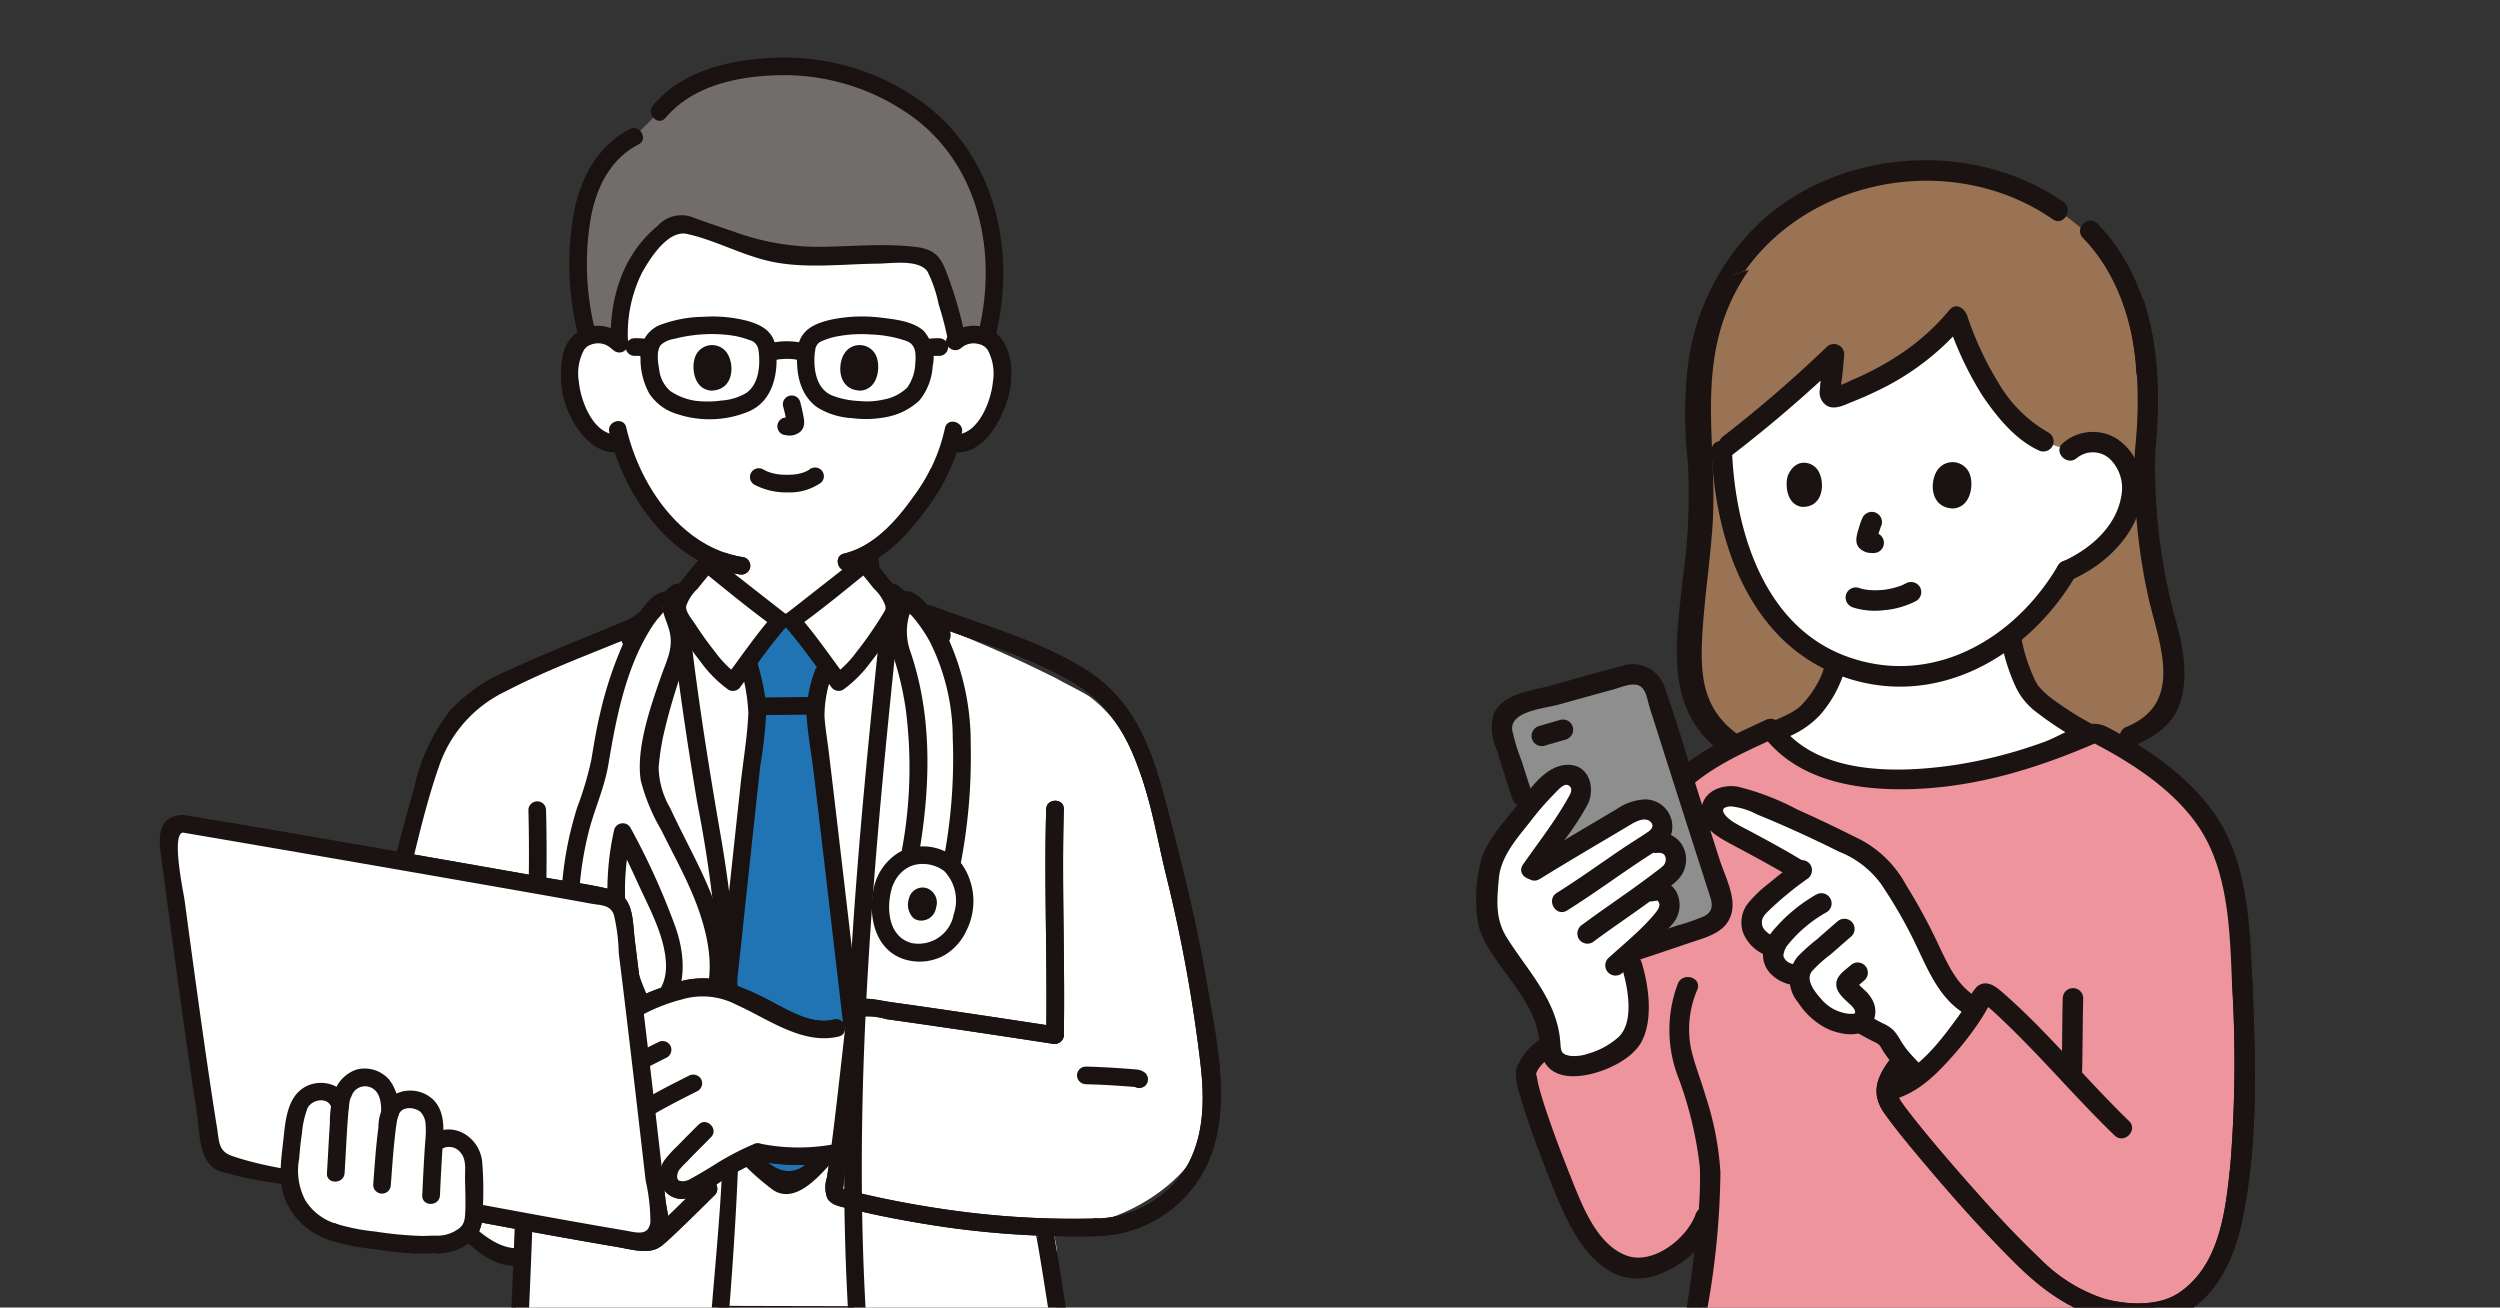 <svg xmlns="http://www.w3.org/2000/svg" xmlns:xlink="http://www.w3.org/1999/xlink" width="239" height="125" viewBox="0 0 239 125"><rect x="0" y="0" width="239" height="125" fill="#333333" stroke="none"/><defs><clipPath id="a"><rect width="239" height="125" transform="translate(65 206)" fill="#fff" stroke="#707070" stroke-width="1"/></clipPath><clipPath id="b"><path d="M186.29,145.748a53.47,53.47,0,1,0,53.47-53.47,53.47,53.47,0,0,0-53.47,53.47" transform="translate(-186.29 -92.278)" fill="none"/></clipPath><clipPath id="c"><path d="M3.652,146.879A52.215,52.215,0,1,0,55.867,94.665,52.213,52.213,0,0,0,3.652,146.879" transform="translate(-3.652 -94.665)" fill="none"/></clipPath></defs><g transform="translate(-65 -206)" clip-path="url(#a)"><g transform="translate(89.899 4946.646)"><path d="M242.866,93.888A25.636,25.636,0,0,0,240.31,91.9c-.06-.044-.119-.086-.184-.128a18.4,18.4,0,0,0-3.973-2.008,24.067,24.067,0,0,0-9.018-1.651,21.224,21.224,0,0,0-13.96,5.009c-5.156,4.549-8.247,10.88-7.453,21.217,1.111,7.761-1.368,16.128-.787,22.528a8.148,8.148,0,0,0,3.782,6.057,62.046,62.046,0,0,0,18.329,3.032c9.723,0,19.644-3.593,19.644-3.593,4.144-1.538,4.213-4.144,4.246-5.663a16.045,16.045,0,0,0-.815-5.5c-.735-2.432-2.08-7.37-1.909-16.1h0a54.463,54.463,0,0,0,.138-7.589c-.2-4.879-2.259-10.392-5.387-13.525-.03-.03-.065-.061-.1-.093" transform="translate(-68.465 -4812.422)" fill="#9a7254"/><path d="M241.221,91.49c-8.926-6.169-22.29-5.045-29.8,2.8a22.866,22.866,0,0,0-6.051,12.69,40.5,40.5,0,0,0-.03,9.354,57.4,57.4,0,0,1-.453,10.985c-.665,6.226-1.916,12.708,3.756,16.882,1.013.745,1.987-.946.985-1.685-3.25-2.393-3.527-5.526-3.334-9.269.184-3.546.743-7.062.983-10.605.478-7.043-1.333-14,1.459-20.776,4.97-12.069,20.9-16.016,31.5-8.688,1.036.716,2.012-.974.985-1.685" transform="translate(-68.883 -4812.857)" fill="#1a1311"/><g transform="translate(103.92 -4717.021)"><g clip-path="url(#b)"><path d="M243.106,93.8a25.633,25.633,0,0,0-2.556-1.989c-.059-.044-.119-.086-.184-.128a18.406,18.406,0,0,0-3.973-2.008,24.067,24.067,0,0,0-9.018-1.651,21.224,21.224,0,0,0-13.961,5.009c-5.156,4.549-8.247,10.88-7.453,21.217,1.111,7.761-1.368,16.128-.787,22.527a8.148,8.148,0,0,0,3.782,6.057,62.046,62.046,0,0,0,18.329,3.032c9.723,0,19.644-3.593,19.644-3.593,4.144-1.538,4.213-4.144,4.246-5.663a16.044,16.044,0,0,0-.815-5.5c-.735-2.432-2.08-7.37-1.909-16.1h0a54.459,54.459,0,0,0,.138-7.589c-.2-4.879-2.259-10.392-5.387-13.525-.03-.03-.065-.061-.1-.093" transform="translate(-172.204 -95.464)" fill="#9a7254"/><path d="M214.136,102.7c1.132-1.018,2.252-2.049,3.331-3.058-.084,1.232-.215,2.414-.415,3.649a.42.42,0,0,0,.544.471,25.736,25.736,0,0,0,11.62-7.671,51.062,51.062,0,0,0,2.342,5.453c1.109,2.182,3.894,5.957,6.342,6.606.642.241,1.478.481,2.119.723a3.363,3.363,0,0,1,4.164-.185,4.647,4.647,0,0,1,1.786,3.956,7.675,7.675,0,0,1-1.606,4.157,11.053,11.053,0,0,1-4.643,3.557,21.514,21.514,0,0,1-4.26,5.334,17.366,17.366,0,0,1-6.709,4.06,16,16,0,0,1-8.91.178A15.827,15.827,0,0,1,215.385,128a15.294,15.294,0,0,1-4.05-3.973,20.713,20.713,0,0,1-3.1-6.141,28.709,28.709,0,0,1-1.281-6.151c-.136-1.188-.192-2.192-.213-2.916.429-.317.976-.752,1.47-1.1,1.93-1.506,3.947-3.242,5.922-5.016" transform="translate(-170.96 -89.417)" fill="#fff"/><path d="M212.934,120.98c.178-.182.339-.373.516-.579a9.832,9.832,0,0,0,1.951-3.576,10.016,10.016,0,0,0,1.489.451,22.122,22.122,0,0,0,3.574.476,19.725,19.725,0,0,0,3.9-.331c.736-.152,1.447-.325,2.136-.537a12.611,12.611,0,0,0,5.719-3.537,16.776,16.776,0,0,0,1.608,5.187c.778,1.583,4.167,3.518,6.037,4.543-6.658,2.913-13.653,4.883-21.686,4.081-2.787-.278-6.709-1.76-8.625-4.3a17.2,17.2,0,0,0,2.808-1.4,3.784,3.784,0,0,0,.577-.485" transform="translate(-168.859 -76.488)" fill="#fff"/><path d="M222.043,114.432a18.2,18.2,0,0,0,1.323,4.141,6.4,6.4,0,0,0,1.819,2.335,32.414,32.414,0,0,0,5.316,3.385c1.1.6,2.089-1.085.985-1.686a31.186,31.186,0,0,1-4.832-3,8.268,8.268,0,0,1-.987-.929c-.005-.005-.194-.243-.086-.1-.051-.068-.1-.142-.147-.215a6.3,6.3,0,0,1-.352-.705,16.131,16.131,0,0,1-1.158-3.746.985.985,0,0,0-1.2-.681,1,1,0,0,0-.682,1.2" transform="translate(-159.511 -76.597)" fill="#1a1311"/><path d="M210.744,122.293a8.9,8.9,0,0,0,3.452-2.215,11.42,11.42,0,0,0,2.273-3.922.982.982,0,0,0-.681-1.2,1,1,0,0,0-1.2.681c-.049.15-.1.3-.156.448,0,.005-.115.283-.047.122-.031.073-.065.145-.1.219a9.489,9.489,0,0,1-.474.894c-.164.276-.341.546-.53.8-.012.017-.156.21-.1.131s-.088.11-.1.126c-.107.129-.215.257-.325.385a5.349,5.349,0,0,1-.621.623c-.051.042-.047.038.011-.007l-.081.056c-.089.058-.177.119-.266.175-.14.087-.282.171-.425.25a17.541,17.541,0,0,1-1.617.745.977.977,0,0,0-.35,1.335,1.006,1.006,0,0,0,1.335.35" transform="translate(-169.062 -75.303)" fill="#1a1311"/><path d="M226.99,104.855a2.406,2.406,0,0,1,3.056.03,3.871,3.871,0,0,1,1.179,3.571c-.467,3-3.062,5.189-5.7,6.343a.981.981,0,0,0-.35,1.335,1,1,0,0,0,1.335.35c3.443-1.506,6.833-4.87,6.714-8.9a5.486,5.486,0,0,0-2.544-4.624,4.355,4.355,0,0,0-5.073.511c-.927.852.457,2.229,1.38,1.38" transform="translate(-157.24 -84.707)" fill="#1a1311"/><path d="M206.188,103.809c.341,8.562,3.541,18.21,12.243,21.485,9,3.387,17.979-1.706,22.559-9.533a.976.976,0,0,0-1.685-.985c-4.164,7.117-12.167,11.73-20.355,8.637-7.811-2.953-10.507-12-10.81-19.6-.051-1.251-2-1.258-1.952,0" transform="translate(-171.378 -84.341)" fill="#1a1311"/><path d="M241.461,91.406c-8.927-6.169-22.291-5.045-29.8,2.8a22.866,22.866,0,0,0-6.051,12.69,40.6,40.6,0,0,0-.03,9.354,57.4,57.4,0,0,1-.453,10.985c-.663,6.226-1.916,12.708,3.756,16.882,1.015.745,1.987-.946.985-1.685-3.25-2.393-3.527-5.526-3.334-9.269.185-3.546.744-7.062.985-10.605.476-7.043-1.335-14,1.459-20.776,4.968-12.069,20.9-16.016,31.5-8.688,1.034.716,2.01-.974.985-1.685" transform="translate(-172.623 -95.898)" fill="#1a1311"/><path d="M231.327,141.152c2.106-.861,4.055-2.112,4.7-4.424.679-2.425.184-5.22-.486-7.58a55.562,55.562,0,0,1-1.975-16.2c-.24.313-.478.626-.717.941l0,0a1.024,1.024,0,0,0,.716-.941c.786-7.3.1-16.56-5.633-21.9-.918-.854-2.3.523-1.38,1.38,5.357,4.982,5.792,13.723,5.063,20.516.238-.313.478-.626.716-.941l0,0a1.008,1.008,0,0,0-.715.941,55.7,55.7,0,0,0,1.419,14.487c1.1,4.354,3.112,9.655-2.225,11.835-1.146.469-.644,2.358.52,1.882" transform="translate(-156.343 -93.4)" fill="#1a1311"/><path d="M219.1,96.812a32.461,32.461,0,0,0,3.324,7.118c1.354,2.008,3.119,4.2,5.362,5.25a1,1,0,0,0,1.335-.35.983.983,0,0,0-.35-1.335,12.8,12.8,0,0,1-4.75-4.683,30.768,30.768,0,0,1-3.039-6.52c-.423-1.172-2.311-.665-1.882.52" transform="translate(-161.747 -89.767)" fill="#1a1311"/><path d="M228.652,95.845a21.782,21.782,0,0,1-4.914,4.368,27.958,27.958,0,0,1-2.8,1.6c-.576.287-1.16.556-1.755.8a5.024,5.024,0,0,1-1.735.6l.689.287c.212.184.121-.371.142-.534.04-.289.079-.576.112-.866.08-.672.138-1.347.189-2.022a.987.987,0,0,0-1.667-.691,122.815,122.815,0,0,1-9.921,8.565c-.992.745-.021,2.44.985,1.686a127.626,127.626,0,0,0,10.316-8.871q-.832-.346-1.665-.689c-.082,1.13-.315,2.262-.38,3.389a1.5,1.5,0,0,0,.707,1.566c.773.4,1.686-.112,2.409-.4.812-.32,1.613-.67,2.4-1.055a24.891,24.891,0,0,0,8.277-6.357c.792-.962-.579-2.349-1.38-1.38" transform="translate(-171.09 -89.851)" fill="#1a1311"/><path d="M198.179,148.95a5.178,5.178,0,0,0-2.138,2.519c.145,2.306,3.158,9.807,4.108,12.113a18.8,18.8,0,0,0,2.675,4.48,5.51,5.51,0,0,0,4.141,2.1c2.348-.037,5.563-2.768,6.247-4.9l.311-.969c-.245,3.327-1.029,17.68-1.5,20.416,0,0,41.009-5.121,42.256-5.121,1.4-.25,2.7-5.388,2.7-5.388,3.151-.56,5.544-4.706,5.847-5.794,1.9-6.816,1.987-12.825,1.888-20.264-.058-1.776-.128-3.55-.2-5.322-.185-4.692-.553-10.357-2.789-14.485-2.084-3.842-7.9-7.724-11.273-9.4-6.8,3.027-13.934,5.11-22.157,4.288-2.9-.289-7.038-1.884-8.852-4.617-2.656,1.242-6.956,3.051-9.351,5.775Z" transform="translate(-178.982 -72.549)" fill="#ed949c"/><path d="M198.107,135.537a5.726,5.726,0,0,0-2.587,3.1,5.948,5.948,0,0,0,.416,2.526c.651,2.339,1.526,4.624,2.4,6.886,1.594,4.1,4.125,11.417,9.785,10.441a9.126,9.126,0,0,0,6.45-5.542c.422-1.186-1.462-1.7-1.882-.52-.829,2.327-4.083,4.895-6.616,3.955-2.633-.978-4.017-4.26-4.991-6.676-.9-2.236-1.774-4.487-2.549-6.77-.343-1.013-.677-2.035-.922-3.076-.028-.119-.152-.966-.192-.751.136-.757,1.076-1.5,1.671-1.891,1.05-.681.073-2.37-.985-1.685" transform="translate(-179.403 -59.979)" fill="#1a1311"/><path d="M225.42,133.747c-.058,2.384-.049,4.771-.1,7.155a.975.975,0,0,0,1.951,0c.058-2.385.049-4.771.107-7.155a.976.976,0,0,0-1.952,0" transform="translate(-157.043 -61.931)" fill="#1a1311"/><path d="M204.68,132.829a12.523,12.523,0,0,0,.058,8.945,36.25,36.25,0,0,1,2.057,8.578,38.093,38.093,0,0,1-.343,6.279c-.252,2.537-.565,5.066-.988,7.58-.206,1.228,1.674,1.756,1.882.518a77.449,77.449,0,0,0,1.415-13.894,29.041,29.041,0,0,0-1.449-7.388c-.439-1.52-1.051-3-1.386-4.55a9.558,9.558,0,0,1,.635-5.547c.432-1.183-1.454-1.692-1.882-.52" transform="translate(-173.107 -62.385)" fill="#1a1311"/><path d="M249.18,132.848a121.719,121.719,0,0,1-.147,17.409c-.451,4.332-.976,9.687-4.972,12.323-1.961,1.295-4.993,1.128-7.162.509a15.264,15.264,0,0,1-6.125-3.859c-2.738-2.589-5.266-5.42-7.743-8.256-1.394-1.6-2.769-3.212-4.09-4.87-.457-.576-.911-1.156-1.337-1.756-.742-1.044-.359-1.828.376-2.864s-.964-2-1.685-.985c-1.223,1.723-1.554,3.193-.308,4.93,1.041,1.454,2.189,2.838,3.338,4.207,2.974,3.551,6.06,7.048,9.366,10.3,3.767,3.7,8.1,6.148,13.53,5.339,4.762-.709,7.022-5.327,7.914-9.545,1.585-7.512,1.3-15.259,1-22.879-.051-1.251-2-1.258-1.952,0" transform="translate(-164.623 -62.578)" fill="#1a1311"/><path d="M205.176,125.48c2.488-2.666,5.9-4.113,9.151-5.624-.444-.115-.891-.233-1.335-.35,3.3,4.512,9.125,5.425,14.352,5.268,6.294-.192,12.269-2.07,17.993-4.587h-.985c3.847,1.961,8.074,4.657,10.484,8.331,2.759,4.206,2.894,9.858,3.095,14.713.051,1.253,2,1.26,1.951,0-.212-5.128-.425-10.958-3.2-15.456-2.381-3.856-6.727-6.875-10.682-8.931-1.984-1.03-4.125.745-6.079,1.443a44.95,44.95,0,0,1-8.389,2.168c-5.425.813-13.21,1.057-16.854-3.933a1.013,1.013,0,0,0-1.335-.35c-3.406,1.583-6.938,3.135-9.547,5.929-.855.918.521,2.3,1.38,1.38" transform="translate(-173.373 -72.962)" fill="#1a1311"/><path d="M224.536,132.226q-.643-1.068-1.342-2.1a8.433,8.433,0,0,0-1.575-1.87,11.032,11.032,0,0,0-1.961-1.113c-2.916-1.487-6.156-2.967-8.866-4.057-1.328-.534-2.388-.976-3.445-.74a1.561,1.561,0,0,0-1.162,1.253,1.581,1.581,0,0,0,.668,1.358,7.105,7.105,0,0,0,1.389.9c1.854,1,4.631,2.461,6.448,3.613q-1.805,1.338-3.48,2.839a2.911,2.911,0,0,0-1.177,1.8,2.324,2.324,0,0,0,1.424,2.337l.724.429a1.581,1.581,0,0,0,.122,1.4,2.6,2.6,0,0,0,2.3,1.144,2.906,2.906,0,0,0,.5,1.784c1.116,1.734,2.484,2.848,4.533,2.859a1.318,1.318,0,0,0,.691-.156l.213.117c.57.318,1.162.653,1.513.819a3.033,3.033,0,0,1,.806.49,3.357,3.357,0,0,1,.537.766,15.063,15.063,0,0,0,2.332,2.8s.075.065.2.17c.238-.2.411-.378.551-.5a28.181,28.181,0,0,0,3.278-3.572,21.012,21.012,0,0,0,1.685-2.474l-.24-.1a5.731,5.731,0,0,1-2.4-2.215,29.96,29.96,0,0,1-2.262-4.27q-.921-1.9-2.008-3.707" transform="translate(-171.387 -69.794)" fill="#fff"/><path d="M214.31,135.964c.527.294,1.048.595,1.592.855.142.068.283.138.418.22.067.04.152.112.047.023a1.956,1.956,0,0,1,.182.18c-.093-.1-.019-.023.025.042s.077.121.114.182c.082.14.163.28.248.418a19.15,19.15,0,0,0,2.365,2.806.985.985,0,0,0,1.38,0,1,1,0,0,0,0-1.38c-.416-.446-.848-.878-1.253-1.335-.087-.1-.171-.2-.254-.3-.051-.061-.1-.122-.15-.185.086.108.035.045-.017-.028q-.283-.386-.527-.8a4.679,4.679,0,0,0-.607-.868,3.169,3.169,0,0,0-.91-.628c-.567-.278-1.118-.584-1.669-.892a.976.976,0,1,0-.985,1.685" transform="translate(-165.645 -60.894)" fill="#1a1311"/><path d="M215.283,128.837c-1.477-.9-3-1.727-4.515-2.547-.66-.353-1.337-.686-1.98-1.067-.708-.422-1.853-1.485-.315-1.555a6.72,6.72,0,0,1,2.477.768c.9.364,1.8.745,2.691,1.137q2.6,1.147,5.14,2.418a9.129,9.129,0,0,1,3.989,3.037,45.476,45.476,0,0,1,2.951,5.007c1.4,2.754,2.5,6.118,5.413,7.636,1.113.581,2.1-1.1.985-1.685-1.917-1-2.853-3.067-3.747-4.94a55.2,55.2,0,0,0-3.179-5.88,10.6,10.6,0,0,0-4.286-4.288c-2.007-1.008-4.025-1.989-6.079-2.9a24.579,24.579,0,0,0-5.735-2.2c-1.538-.243-3.341.45-3.464,2.225-.124,1.791,1.839,2.724,3.151,3.431,1.856,1,3.719,1.987,5.52,3.084,1.076.656,2.057-1.03.985-1.685" transform="translate(-171.802 -70.202)" fill="#1a1311"/><path d="M213.1,125.914q-1.328.984-2.6,2.043a12.061,12.061,0,0,0-2.131,2.049,3.04,3.04,0,0,0-.422,2.619,3.8,3.8,0,0,0,1.793,2.049.976.976,0,1,0,.985-1.685,2.752,2.752,0,0,1-.717-.569c-.117-.124.011.031-.038-.051l-.11-.185c-.049-.08-.033-.087,0,0-.028-.08-.047-.161-.07-.243s-.01-.089,0,.005c-.005-.075-.009-.149-.009-.222a1.46,1.46,0,0,1,.01-.231c-.019.124.028-.063.039-.1.023-.065.021-.066-.005-.007.014-.03.03-.059.046-.091.042-.075.084-.147.133-.219.1-.145-.138.143.068-.091.059-.066.119-.133.18-.2a31.179,31.179,0,0,1,3.838-3.191,1,1,0,0,0,.35-1.335.984.984,0,0,0-1.335-.35" transform="translate(-170.158 -67.177)" fill="#1a1311"/><path d="M214.068,127.718a15.683,15.683,0,0,0-2.636,1.909,14.31,14.31,0,0,0-1.1,1.106,6.048,6.048,0,0,0-.978,1.31,3.514,3.514,0,0,0-.353,1.594,2.662,2.662,0,0,0,.681,1.594,3.785,3.785,0,0,0,2.6,1.163.982.982,0,0,0,.974-.976,1,1,0,0,0-.974-.976c.077.01-.191-.033-.189-.033-.084-.016-.168-.037-.25-.059s-.182-.054-.271-.087c-.107-.039.1.066-.049-.026-.068-.042-.14-.084-.21-.124-.156-.091.056.061-.017-.014-.045-.045-.093-.086-.136-.133s-.15-.22-.035-.037a1.035,1.035,0,0,1-.171-.325c-.035-.112.005.131,0-.054-.012-.243-.045.138.009-.122a1.915,1.915,0,0,1,.345-.833,12.714,12.714,0,0,1,3.754-3.189.976.976,0,1,0-.985-1.685" transform="translate(-169.275 -65.814)" fill="#1a1311"/><path d="M215,129.256,213,131a17.2,17.2,0,0,0-1.8,1.622,3.448,3.448,0,0,0,.087,4.389,6.992,6.992,0,0,0,2.818,2.51c1.247.546,3.151.908,4.111-.324a2.307,2.307,0,0,0,.166-2.421,3.454,3.454,0,0,0-.735-.948c-.156-.15-.318-.294-.472-.446-.052-.051-.1-.1-.154-.156s-.1-.112-.154-.171c-.075-.1-.074-.077.007.075-.044.164-.089.327-.133.492a2.177,2.177,0,0,1,.408-.359l.511-.448a.976.976,0,0,0-1.38-1.38c-.57.5-1.384.992-1.366,1.842.018.761.742,1.349,1.247,1.83a2.1,2.1,0,0,1,.485.544c.054.121.11.306.028.4.065-.07-.086.012-.1.012a2.981,2.981,0,0,1-.784-.044,4.038,4.038,0,0,1-2.367-1.419c-.551-.623-1.48-1.765-.842-2.594a12.693,12.693,0,0,1,1.8-1.622l2-1.744a.985.985,0,0,0,0-1.38,1,1,0,0,0-1.38,0" transform="translate(-168.184 -64.774)" fill="#1a1311"/><path d="M239.114,145.672c-4.111-3.968-7.731-8.487-12.038-12.246-.689-.6-1.552-1.316-2.461-.642a4.121,4.121,0,0,0-.89,1.424,18.85,18.85,0,0,1-1.244,1.891c-1.569,2.127-3.653,4.83-6.293,5.6a.976.976,0,0,0,.518,1.881c2.348-.682,4.074-2.449,5.649-4.239a29.7,29.7,0,0,0,2.461-3.184q.26-.394.5-.8c.1-.163.189-.327.276-.493.273-.276.252-.4-.066-.373q-.462-.134-.035.136l.206.178c.215.187.427.38.637.572,4,3.683,7.489,7.9,11.4,11.674.9.873,2.286-.506,1.38-1.38" transform="translate(-164.397 -62.126)" fill="#1a1311"/><path d="M207.189,142.123c1.044-.345,4.856-1.616,7.243-2.451a2.089,2.089,0,0,0,1.3-2.619c-1.533-4.737-4.907-15.3-6.382-19.98a2.091,2.091,0,0,0-2.547-1.389c-2.986.817-7.477,2.054-10.577,2.937a2.09,2.09,0,0,0-1.433,2.61c.562,1.891,1.232,4.048,1.919,6.081l5.317,16.249Z" transform="translate(-179.983 -74.793)" fill="#8e8e8f"/><path d="M198.063,127.444q-.52-1.54-1.006-3.093a19.26,19.26,0,0,1-.915-2.986c-.245-1.821,3.119-2.08,4.416-2.44q2.653-.74,5.308-1.468c.73-.2,1.965-.792,2.635-.2.481.422.6,1.373.787,1.959q2.779,8.77,5.6,17.522c.3.932.71,1.847-.415,2.418a18.977,18.977,0,0,1-2.537.88q-2.3.782-4.6,1.543c-1.188.392-.679,2.278.518,1.882q2.582-.855,5.159-1.734c1.706-.581,3.754-1.006,4.141-3.072.29-1.545-.709-3.432-1.174-4.883q-.913-2.842-1.823-5.686c-1.144-3.579-2.164-7.223-3.424-10.764a3.208,3.208,0,0,0-4.122-2.091c-2.271.579-4.524,1.242-6.783,1.872-1.891.527-4.823.754-5.533,2.955a5.164,5.164,0,0,0,.367,3.175q.727,2.378,1.515,4.734c.4,1.184,2.285.675,1.882-.52" transform="translate(-180.392 -75.185)" fill="#1a1311"/><path d="M197.584,120.6c.675-.2,1.352-.394,2.029-.59a1,1,0,0,0,.583-.448.992.992,0,0,0,.1-.752.98.98,0,0,0-.448-.583,1,1,0,0,0-.752-.1c-.677.194-1.352.388-2.029.588a1.012,1.012,0,0,0-.583.45.977.977,0,0,0,.35,1.335,1.008,1.008,0,0,0,.752.1" transform="translate(-178.753 -72.931)" fill="#1a1311"/><path d="M203.974,148.662a5.624,5.624,0,0,1-2.509.241,1.908,1.908,0,0,1-1.067-.443,2.609,2.609,0,0,1-.455-1.832c-.124-3.273-2.148-5.115-3.927-7.867-.355-.7-1.737-2.227-2.059-3.857a20.742,20.742,0,0,1,.091-3.627,7.753,7.753,0,0,1,.3-1.937,8.727,8.727,0,0,1,.637-1.177,44.252,44.252,0,0,1,5.026-6.31,2.436,2.436,0,0,1,1.676-.728,1.348,1.348,0,0,1,1.267,1.314,3.022,3.022,0,0,1-.5,1.459c-1.533,2.267-3.123,4.668-4.545,6.683,2.615-1.638,6.041-3.655,8.829-5.306a3.777,3.777,0,0,1,2.661-.8,1.574,1.574,0,0,1,1.2,1.022c.476,1.639-1.111,1.928-1.216,2.248,1.433-.38,2.232-.023,2.528.994a1.861,1.861,0,0,1-.619,1.9l-2.157,1.7.5-.1c.735-.154,1.209-.072,1.567.6a1.716,1.716,0,0,1-.233,1.837,26.059,26.059,0,0,1-3.579,3.6,11.379,11.379,0,0,1,.652,7.192,2.006,2.006,0,0,1-.336.9,8.914,8.914,0,0,1-3.733,2.309" transform="translate(-180.578 -70.66)" fill="#fff"/><path d="M197.415,130.072c1.853-1.146,3.725-2.26,5.6-3.373l2.673-1.583c.548-.322,1.644-1.092,2.281-.551.479.4.082.815-.2,1-.925.619-1.874,1.2-2.8,1.832-1.966,1.342-3.9,2.729-5.922,3.994-1.062.667-.084,2.355.985,1.685,1.856-1.163,3.644-2.428,5.449-3.669.889-.611,1.783-1.214,2.691-1.793a4.366,4.366,0,0,0,1.653-1.415,2.593,2.593,0,0,0-2.374-3.74,5.191,5.191,0,0,0-2.668.918c-.829.488-1.657.981-2.486,1.471-1.966,1.167-3.931,2.335-5.875,3.537-1.067.658-.087,2.348.985,1.685" transform="translate(-179.036 -69.659)" fill="#1a1311"/><path d="M206.409,126.227a2.29,2.29,0,0,1,.478,0c-.138-.018.142.045.145.047-.2-.074.224.17.049.031.136.108-.017-.075.084.093a.768.768,0,0,1,.136.548.985.985,0,0,1-.24.513c.091-.114-.077.063-.1.08-.107.1-.229.185-.345.275-.194.152-.406.31-.609.465-.485.364-.973.721-1.464,1.078-1.728,1.253-3.5,2.442-5.215,3.719a1.008,1.008,0,0,0-.35,1.335.983.983,0,0,0,1.337.352c1.545-1.155,3.147-2.234,4.713-3.361.934-.67,1.863-1.352,2.773-2.056a3.813,3.813,0,0,0,1.064-1.086,2.815,2.815,0,0,0,.324-1.989,2.531,2.531,0,0,0-2.78-1.993,1,1,0,0,0-.976.976.982.982,0,0,0,.976.976" transform="translate(-176.878 -68.305)" fill="#1a1311"/><path d="M205.043,128.858c.023-.005.322-.037.117-.024.084-.005.166,0,.25-.005-.154,0-.067-.059,0,.009q.1.034-.063-.031c.075.049.084.051.026.007-.038-.1.044.047.075.084-.122-.142.046.089.056.112s.056.185.059.219c-.012-.138-.023.145-.007.028.016-.1-.028.133-.035.154-.021.074-.108.241-.026.089a3.192,3.192,0,0,1-.2.331,10.033,10.033,0,0,1-.649.773c-1.226,1.345-2.645,2.495-3.987,3.719a.975.975,0,1,0,1.38,1.379,37.163,37.163,0,0,0,4.788-4.683,2.728,2.728,0,0,0,.416-2.878,2.174,2.174,0,0,0-1.212-1.148,2.8,2.8,0,0,0-1.513-.016.976.976,0,0,0,.52,1.882" transform="translate(-175.728 -66.347)" fill="#1a1311"/><path d="M199.486,131.086q1.136-1.63,2.243-3.28a25.75,25.75,0,0,0,2.3-3.527c.695-1.538.093-3.7-1.891-3.711-2.185-.014-3.705,2.412-4.914,3.917-1.288,1.6-3.1,3.539-3.523,5.6a14.819,14.819,0,0,0-.18,5.7c.451,1.94,1.994,3.788,3.135,5.378,1.449,2.022,2.593,3.739,2.778,6.28.17,2.348,1.828,3.133,4.05,2.836,1.921-.255,4.743-1.461,5.684-3.289,1.106-2.15.651-5.345-.017-7.535-.367-1.2-2.252-.688-1.882.518.548,1.791,1.232,5.2-.36,6.65a7.388,7.388,0,0,1-2.878,1.559,4.015,4.015,0,0,1-1.73.208c-.913-.168-.862-.514-.927-1.342-.31-3.957-3.075-6.725-5.1-9.939-1.148-1.819-.955-3.635-.772-5.689.185-2.08,1.707-3.795,2.971-5.386a27.673,27.673,0,0,1,2.344-2.71c.271-.262.885-1.039,1.324-.8.555.3.156.9-.074,1.3-1.225,2.178-2.832,4.23-4.26,6.279-.721,1.032.971,2.008,1.685.985" transform="translate(-181.029 -71.076)" fill="#1a1311"/><path d="M214.626,107.451a9.275,9.275,0,0,0-.339,1c-.17.574-.369,1.289.112,1.774a1.671,1.671,0,0,0,.352.257,1.741,1.741,0,0,0,.418.163,2.925,2.925,0,0,0,.591.04,1.013,1.013,0,0,0,.691-.285.977.977,0,0,0-.691-1.665,2.607,2.607,0,0,1-.31,0c.087.012.175.024.261.035a.739.739,0,0,1-.15-.042c.075.033.152.065.231.1a1.023,1.023,0,0,1-.2-.122l.2.154-.007-.007c.049.065.1.131.152.2l-.009-.016c.033.077.065.156.1.233l-.007-.035c.011.086.023.173.033.259a.851.851,0,0,1,.005-.149c-.009.086-.023.173-.035.257a5.621,5.621,0,0,1,.231-.889c.079-.245.161-.492.259-.728a.968.968,0,0,0-.1-.752,1,1,0,0,0-.584-.45.987.987,0,0,0-.75.1c-.066.051-.131.1-.2.152a.966.966,0,0,0-.248.429" transform="translate(-165.45 -81.44)" fill="#1a1311"/><path d="M210.4,105.3c-.269.843-.149,2.794,1.387,2.99,2.033.028,2.194-2.327,1.532-3.448-.541-.918-2.18-1.328-2.92.458" transform="translate(-168.304 -83.449)" fill="#1a1311"/><path d="M221.877,105.395c.254.89.035,2.923-1.646,3.061-2.215-.059-2.283-2.523-1.513-3.665a1.756,1.756,0,0,1,3.16.6" transform="translate(-162.321 -83.471)" fill="#1a1311"/><path d="M214.22,113.013a7.037,7.037,0,0,0,2.913.266,8.222,8.222,0,0,0,3.13-.891.984.984,0,0,0,.35-1.335,1,1,0,0,0-1.335-.35c-.087.045-.175.091-.264.133,0,0-.22.1-.089.044s-.04.016-.061.023c-.208.08-.422.15-.637.21s-.444.112-.668.152c-.054.01-.107.019-.161.028-.023,0-.2.033-.072.014s-.049.005-.072.007c-.066.009-.135.016-.2.021a7.888,7.888,0,0,1-1.3.01l-.187-.018c-.14-.014,0-.023.04.007a.968.968,0,0,0-.282-.047,4.766,4.766,0,0,1-.583-.157.985.985,0,0,0-1.2.682,1,1,0,0,0,.682,1.2" transform="translate(-165.89 -78.564)" fill="#1a1311"/></g></g><path d="M249.18,132.848a121.719,121.719,0,0,1-.147,17.409c-.451,4.332-.976,9.687-4.972,12.323-1.961,1.295-4.993,1.128-7.162.509a15.264,15.264,0,0,1-6.125-3.859c-2.738-2.589-5.266-5.42-7.743-8.256-1.394-1.6-2.769-3.212-4.09-4.87-.457-.576-.911-1.156-1.337-1.756-.742-1.044-.359-1.828.376-2.864s-.964-2-1.685-.985c-1.223,1.723-1.554,3.193-.308,4.93,1.041,1.454,2.189,2.838,3.338,4.207,2.974,3.551,6.06,7.048,9.366,10.3,3.767,3.7,8.1,6.148,13.53,5.339,4.762-.709,7.022-5.327,7.914-9.545,1.585-7.512,1.3-15.259,1-22.879-.051-1.251-2-1.258-1.952,0" transform="translate(-60.703 -4779.6)" fill="#1a1311"/><path d="M233.655,105.327c-.231-5.075-2.057-10.537-5.673-14.214-.882-.9-2.262.483-1.38,1.38,3.249,3.3,4.895,8.277,5.1,12.834.058,1.253,2.01,1.26,1.952,0" transform="translate(-52.372 -4810.391)" fill="#1a1311"/></g><g transform="translate(302.258 4947.982)"><g transform="translate(-215.594 -4712.846)"><g clip-path="url(#c)"><path d="M59.242,103.052a2.532,2.532,0,0,1,1.828-.67,2.349,2.349,0,0,1,2.108,1.172,7.018,7.018,0,0,1,.2,4.947,7.629,7.629,0,0,1-2.243,3.637,2.79,2.79,0,0,1-2.148.621s-.075-.014-.206-.035a16.431,16.431,0,0,1-.74,2.007c-.542,1.473-3.522,6.608-7.3,8.668a23.325,23.325,0,0,0,.311,2.629c.2,1.162.14,2.2,1.756,2.782.1.038,4.685,2.218,4.849,2.285,0,0-.212,10.264-14.128,10.264s-15.077-10.016-15.077-10.016c.313-.1,5.422-2.495,5.526-2.533,1.616-.584,1.547-1.62,1.756-2.782a20.832,20.832,0,0,0,.292-2.348,14.32,14.32,0,0,1-5.065-4.076,19.223,19.223,0,0,1-3.649-6.884,2.734,2.734,0,0,1-2.325-.583,7.63,7.63,0,0,1-2.243-3.637,7.018,7.018,0,0,1,.2-4.947,2.349,2.349,0,0,1,2.108-1.172,2.532,2.532,0,0,1,1.828.67s-2.43-14.879,14.879-14.879c18.934,0,17.473,14.879,17.473,14.879" transform="translate(10.398 -99.53)" fill="#fff"/><path d="M32.556,173.3c.392-8.28.626-16.1.6-22.825-.031-7.257-.883-11.366-1.856-17.05-1.141-6.674-2.278-14-2.969-20.946a2.47,2.47,0,0,1,.474-.9c.7-.812,1.581-1.984,2.3-2.785.3.247,6.5,5.135,6.973,5.467h1.09c.471-.332,6.669-5.22,6.973-5.467.716.8,1.6,1.973,2.3,2.785a2.337,2.337,0,0,1,.346.555c-.275,2.612-.392,4.561-.607,6.368-1.167,9.769-2.106,20.587-2.608,30.589-.163,5.184.058,17.892.418,31.56-4.83-.007-9.688-.012-13.8-.031.136-2.468.264-4.912.378-7.318" transform="translate(14.841 -84.075)" fill="#fff"/><path d="M33.048,162.572c-.611-.607-1.2-1.211-1.812-1.851a4.389,4.389,0,0,1-.833-1.1,3.162,3.162,0,0,1-.024-1.477c1.1-10.017,2.517-23.521,4.076-37.8v-.177a11.748,11.748,0,0,0-.29-1.553c-.187-.8-.315-1.384-.472-2.182,0,0-.065-.243-.156-.579,1.02-1.379,2.294-3.067,3.058-3.928h1.09c.813.913,2.2,2.764,3.249,4.183l-.217.876c-.11.443-.233.9-.4,1.4a6.543,6.543,0,0,0-.418,1.865c1.7,13.933,3,25.591,4.349,36.845a9.562,9.562,0,0,1,.145,1.891c-.042.483-.394.782-.92,1.354-1.4,1.525-3.394,3.588-5.119,5.107a1.855,1.855,0,0,1-1.162.581,2.113,2.113,0,0,1-1.06-.556c-1.2-1.064-2.171-1.986-3.088-2.9" transform="translate(16.319 -81.733)" fill="#2074b3"/><path d="M40.279,115.182a13.041,13.041,0,0,0-.792,3.917c.086,1.933.472,3.9.7,5.819q.632,5.28,1.247,10.563c.754,6.448,1.492,12.9,2.267,19.347a8.536,8.536,0,0,1,.233,2.038,5.081,5.081,0,0,1-1.582,2.273c-.892.945-2.449,3.189-3.691,3.665-2.031.777-3.609-1.366-4.869-2.629-1.408-1.412-2.322-2.46-2.1-4.517q1.042-9.557,2.057-19.116.656-6.125,1.319-12.251a43.648,43.648,0,0,0,.6-5.7,24.185,24.185,0,0,0-.793-3.959c-.215-1.062-1.84-.612-1.625.448a17.614,17.614,0,0,1,.686,4.116c-.093,2.252-.493,4.533-.737,6.774q-.656,6.07-1.305,12.138-.609,5.687-1.221,11.375-.247,2.309-.5,4.618c-.135,1.239-.646,2.95-.215,4.171s1.755,2.215,2.636,3.1a24.038,24.038,0,0,0,3.73,3.432c2.509,1.6,5.213-2.379,6.721-3.952a10.629,10.629,0,0,0,2.393-2.775c.542-1.328-.061-3.259-.222-4.627q-.63-5.293-1.242-10.586-.766-6.576-1.54-13.151-.4-3.419-.813-6.839c-.135-1.111-.331-2.231-.406-3.347a11.447,11.447,0,0,1,.681-3.894.843.843,0,0,0-1.625-.448" transform="translate(15.942 -80.158)" fill="#191211"/><path d="M33.128,117.824c1.676,0,3.35-.037,5.026-.038a.842.842,0,1,0,0-1.685c-1.676,0-3.35.037-5.026.037a.843.843,0,1,0,0,1.686" transform="translate(17.806 -78.6)" fill="#191211"/><path d="M30.6,85.97a9.843,9.843,0,0,1,5.493-3.411,24.533,24.533,0,0,1,8.086-.864,21.319,21.319,0,0,1,14.664,7.425c3.961,4.867,4.547,12.788,3.018,18.434a2.749,2.749,0,0,0-1.151-.269,2.554,2.554,0,0,0-1.658.523,44.361,44.361,0,0,0-1.994-6.774,1.767,1.767,0,0,0-.535-.857A2.562,2.562,0,0,0,55.4,99.79c-2.517-.427-11.284.308-13.94-.318-1.56-.369-7.935-2.552-8.2-2.726a1.171,1.171,0,0,0-1.207.047,8.33,8.33,0,0,0-1.225.869c-3.32,3.242-4.165,6.127-4.036,10.53-.129-.115-.259-.241-.259-.241a2.53,2.53,0,0,0-1.828-.668,2.888,2.888,0,0,0-.953.182,27.947,27.947,0,0,1-.215-12.794l.243-.817A8.664,8.664,0,0,1,28.2,88.37Z" transform="translate(10.764 -104.43)" fill="#716d6c"/><path d="M24.937,104.71a26.131,26.131,0,0,1-.56-10.777c.485-3.021,1.805-5.91,4.624-7.365.964-.5.112-1.954-.85-1.456-3.112,1.608-4.772,4.788-5.36,8.142a27.817,27.817,0,0,0,.521,11.9.844.844,0,0,0,1.625-.45" transform="translate(10.384 -101.901)" fill="#191211"/><path d="M28.237,86.926c2.752-3.266,7.377-4.08,11.464-4.087A21.008,21.008,0,0,1,51.4,86.5c6.784,4.629,8.639,13.238,6.758,20.915-.257,1.053,1.37,1.5,1.625.448,2.075-8.46-.1-17.745-7.533-22.818a22.539,22.539,0,0,0-12.811-3.891c-4.451.07-9.4,1.023-12.4,4.577-.693.826.493,2.024,1.195,1.193" transform="translate(13.72 -104.791)" fill="#191211"/><path d="M26.322,102.1a13.085,13.085,0,0,1,1.3-6.788c.789-1.426,2.512-4.15,4.328-3.746,2.71.6,5.245,2.028,7.977,2.626,3.294.721,6.935.247,10.278.213,1.244-.014,3.906-.443,4.73.759A12.459,12.459,0,0,1,56,98.29a30.9,30.9,0,0,1,.932,3.655c.192,1.065,1.818.614,1.625-.45a38.928,38.928,0,0,0-1.776-6.174c-.56-1.557-1.176-2.281-2.885-2.5-3.2-.406-6.546-.011-9.769-.023A23.758,23.758,0,0,1,36.3,91.3c-1.261-.422-2.526-.84-3.768-1.31a3.047,3.047,0,0,0-3.376.784c-3.45,2.855-4.615,7.008-4.524,11.322a.844.844,0,0,0,1.686,0" transform="translate(12.07 -98.338)" fill="#191211"/><path d="M27.853,96.727a3.589,3.589,0,0,0-3.886-.586,3.412,3.412,0,0,0-1.8,2.316,9,9,0,0,0,1.319,7.1c.9,1.338,2.3,2.535,4.024,2.311a.87.87,0,0,0,.843-.843.847.847,0,0,0-.843-.841c-2.367.306-3.7-3.124-3.866-5.026a4.751,4.751,0,0,1,.523-3.095c-.047.065.168-.187.234-.238a1.548,1.548,0,0,1,.611-.276,1.822,1.822,0,0,1,1.651.367c.806.719,2-.469,1.191-1.193" transform="translate(10.031 -93.802)" fill="#191211"/><path d="M44.524,97.922a1.817,1.817,0,0,1,1.576-.383,1.621,1.621,0,0,1,.686.294c.056.045.276.3.233.238a4.743,4.743,0,0,1,.525,3.095c-.163,1.9-1.5,5.334-3.866,5.026a.847.847,0,0,0-.843.843.866.866,0,0,0,.843.841c2.829.369,4.54-2.719,5.245-5,.623-2.012.649-5.229-1.333-6.531a3.568,3.568,0,0,0-4.256.385c-.812.724.383,1.912,1.191,1.191" transform="translate(25.712 -93.806)" fill="#191211"/><path d="M47.3,101.66a16.848,16.848,0,0,1-3.018,6.583c-1.608,2.279-3.8,4.755-6.63,5.42-1.057.248-.609,1.874.448,1.625,3.175-.745,5.624-3.406,7.463-5.948a18.628,18.628,0,0,0,3.362-7.232c.222-1.058-1.4-1.512-1.625-.448" transform="translate(21.376 -89.877)" fill="#191211"/><path d="M24.572,102.074c1.377,6.034,5.9,12.61,12.419,13.595a.871.871,0,0,0,1.036-.59.847.847,0,0,0-.588-1.037c-5.98-.9-9.982-6.9-11.242-12.416-.24-1.058-1.867-.611-1.625.448" transform="translate(12.008 -89.901)" fill="#191211"/><path d="M32.666,105.2a6.583,6.583,0,0,0,3.184.737,5.181,5.181,0,0,0,3.217-.95.846.846,0,0,0,0-1.191.87.87,0,0,0-1.193,0c.257-.2.061-.051-.005-.007s-.129.077-.2.114l-.1.051c-.122.065-.01-.035.037-.012a1.185,1.185,0,0,0-.269.1,4.891,4.891,0,0,1-.757.171c.126-.018-.014,0-.068.007-.073.007-.149.012-.222.018-.18.012-.36.016-.539.016-.161,0-.322-.007-.483-.017-.073-.005-.147-.01-.22-.019-.012,0-.28-.038-.1-.01a5.451,5.451,0,0,1-.709-.157c-.1-.03-.2-.065-.294-.1-.213-.073.129.066-.065-.026-.121-.056-.241-.115-.36-.178a.843.843,0,1,0-.85,1.456" transform="translate(17.786 -88)" fill="#191211"/><path d="M34.3,100.673a14.934,14.934,0,0,1,.35,1.606c-.009-.075-.019-.15-.03-.224a.93.93,0,0,1,.007.22c.009-.073.019-.149.03-.224a.488.488,0,0,1-.024.1c.028-.066.056-.135.086-.2a.341.341,0,0,1-.037.065c.045-.058.089-.114.133-.171a.5.5,0,0,1-.052.052l.17-.133a1.094,1.094,0,0,1-.126.068c.066-.028.133-.058.2-.086a.92.92,0,0,1-.215.063l.226-.03a.861.861,0,0,1-.2,0l.224.031c-.077-.01-.15-.03-.226-.042a.651.651,0,0,0-.338-.012.636.636,0,0,0-.313.1.845.845,0,0,0-.3,1.153.818.818,0,0,0,.5.388c.175.023.345.066.521.075a1.658,1.658,0,0,0,.77-.184,1.12,1.12,0,0,0,.618-.735,1.846,1.846,0,0,0-.007-.789c-.087-.518-.208-1.029-.341-1.536a.843.843,0,0,0-1.625.446" transform="translate(18.902 -90.964)" fill="#191211"/><path d="M29.268,98.176c-.268.871-.093,2.873,1.555,3.044,2.18-.014,2.3-2.435,1.562-3.572a1.725,1.725,0,0,0-3.117.528" transform="translate(15.469 -93.014)" fill="#191211"/><path d="M40.711,98.176c.268.871.093,2.873-1.555,3.044-2.18-.014-2.3-2.435-1.562-3.572a1.725,1.725,0,0,1,3.118.528" transform="translate(21.48 -93.014)" fill="#191211"/><path d="M37.512,98.21c0,.04.005.082.005.122.551-.073,1.1-.149,1.655-.224-.266-1.442-1.4-2.031-2.719-2.395a13.194,13.194,0,0,0-4.174-.38,12.016,12.016,0,0,0-4.347.862,3.079,3.079,0,0,0-1.662,3.091,6.86,6.86,0,0,0,.833,3.376,4.85,4.85,0,0,0,2.713,1.98,9.811,9.811,0,0,0,6.723-.227c2.551-1.05,2.99-4,2.629-6.431a.85.85,0,0,0-1.037-.59.867.867,0,0,0-.59,1.037c.2,1.372.107,3.289-1.144,4.169a5.228,5.228,0,0,1-2.341.731,9.909,9.909,0,0,1-2.461.04,5.808,5.808,0,0,1-2.5-.96,3.216,3.216,0,0,1-1.044-2.084c-.121-.632-.287-1.809.189-2.334a2.553,2.553,0,0,1,1.272-.555,13.057,13.057,0,0,1,1.832-.348,13.909,13.909,0,0,1,3.607.019,8.061,8.061,0,0,1,1.706.436,1.132,1.132,0,0,1,.892,1.008c.175.946,1.665.71,1.657-.224,0-.04-.005-.082-.005-.122a.844.844,0,0,0-1.686,0" transform="translate(13.299 -94.181)" fill="#191211"/><path d="M34.909,98.213c0,.04-.005.082-.005.122-.009.925,1.48,1.181,1.657.224a.991.991,0,0,1,.633-.9,6.547,6.547,0,0,1,1.478-.457,12.564,12.564,0,0,1,3.259-.175,11.376,11.376,0,0,1,3.352.619c.929.353.911,1.239.848,2.1a4.3,4.3,0,0,1-.777,2.358,4.319,4.319,0,0,1-2.217,1.132,7.13,7.13,0,0,1-2.329.149,8.018,8.018,0,0,1-2.661-.542c-1.636-.7-1.811-2.881-1.583-4.412a.874.874,0,0,0-.59-1.037.849.849,0,0,0-1.037.59c-.317,2.141-.068,4.694,1.861,6.032a7.085,7.085,0,0,0,3.317,1.008,10.131,10.131,0,0,0,3.306-.119,6.269,6.269,0,0,0,3.1-1.573,5.729,5.729,0,0,0,1.268-3.264,3.872,3.872,0,0,0-.852-3.383c-1.006-.911-2.673-1.1-3.962-1.254a14.54,14.54,0,0,0-4.846.163c-1.461.322-2.9.9-3.194,2.514.553.075,1.1.15,1.657.224,0-.04,0-.082.005-.122a.844.844,0,0,0-1.686,0" transform="translate(19.709 -94.184)" fill="#191211"/><path d="M33.981,98.5c.138-.035.278-.065.418-.091l.182-.03c.208-.033-.192.018.017,0,.264-.023.527-.04.791-.037.122,0,.245.009.366.017.072.005.142.012.213.021.226.024-.128-.026.047.005.262.047.52.1.777.171a.843.843,0,1,0,.448-1.625,7.2,7.2,0,0,0-3.707-.056.849.849,0,0,0-.59,1.036.861.861,0,0,0,1.037.59" transform="translate(18.275 -93.17)" fill="#191211"/><path d="M27.929,96.657a6.489,6.489,0,0,0-1.622-.163.882.882,0,0,0-.6.247.843.843,0,0,0,.6,1.44,5.561,5.561,0,0,1,.918.045L27,98.2c.161.023.32.051.479.086a.891.891,0,0,0,.649-.084.868.868,0,0,0,.388-.5.844.844,0,0,0-.59-1.037" transform="translate(12.695 -93.296)" fill="#191211"/><path d="M42.383,98.283c.159-.035.318-.065.479-.086l-.224.03a5.751,5.751,0,0,1,.918-.047.842.842,0,0,0,.6-1.438.9.9,0,0,0-.6-.247,6.481,6.481,0,0,0-1.622.163.842.842,0,0,0-.2,1.54.91.91,0,0,0,.649.086" transform="translate(24.575 -93.296)" fill="#191211"/><path d="M45.956,161.556c.131-4.363.2-8.492.182-12.272-.031-7.257-.883-11.366-1.856-17.05-1.191-6.963-2.376-14.632-3.06-21.847a40.059,40.059,0,0,1-4.057,3.24c-4.3,1.861-9.755,4.06-11.83,5.012a30.647,30.647,0,0,0-3.228,1.791c-2.759,2-4.034,4.589-4.977,7.977-2.082,7.421-3.5,13.311-5.091,20.038-.964,4.062-1.674,8.434-.164,12.327,1.527,3.938,8.361,10.052,11.725,12.6a3.462,3.462,0,0,0,2.39.532l.028-.005c-1.44,15.566.392-7.069-.255,5.5-.03.577,19.009,2.444,19.123,1.015,1.466-18.5.486.5,1.071-18.864" transform="translate(1.856 -82.882)" fill="#fff"/><path d="M38.222,160.856c-.084-5.7-.1-10.309-.017-12.956.5-10,1.44-20.822,2.608-30.591.231-1.933.348-4.027.663-6.923a37.769,37.769,0,0,0,4.274,3.2,123.179,123.179,0,0,1,11.44,5.052c.642.388,2.647,1.345,3.228,1.791,2.831,2.178,3.859,4.769,4.977,7.986,2.25,7.355,3.828,13.3,5.423,20.031.962,4.06,1.837,10.393.327,14.284-1.527,3.938-7.43,8.275-14.183,8.443-.364.318.773,2.918-.173,2.719-.21,2.474.3-1.074.3,6.147,0,.366-18.436,1-18.488.126-.59-9.58-.084.383-.374-19.31" transform="translate(22.202 -82.882)" fill="#fff"/><path d="M31.151,151.056q6.062.029,12.122.028a.844.844,0,0,0,0-1.686q-6.062-.008-12.122-.028a.844.844,0,0,0,0,1.686" transform="translate(16.346 -53.667)" fill="#191211"/><path d="M26.673,117.581c.514-.18,1.013-.439,1.506-.665q1.142-.522,2.278-1.051.892-.415,1.786-.827c.063-.028.126-.054.185-.086s.157-.068-.093.04c-.3.128-.038.019.04-.012.147-.059.3-.119.439-.189a3.179,3.179,0,0,0,1.419-1.312,5.04,5.04,0,0,0,.481-1.681c.133-.864.282-1.723.36-2.6a1.17,1.17,0,0,0-1.165-1.165,1.2,1.2,0,0,0-1.165,1.165,22.047,22.047,0,0,1-.527,3.131c-.035.143.114-.178.023-.065a1.343,1.343,0,0,0-.079.138c-.129.231.1-.073-.042.056a1.63,1.63,0,0,0-.126.121c.126-.145.086-.054.014-.011s-.114.073-.173.107c-.023.012-.266.135-.166.089s-.089.035-.087.033c-.089.037-.194.08-.282.119l-.038.017-.178.08c-1.268.583-2.531,1.176-3.8,1.758q-.5.228-.988.451l-.315.14c-.262.115.289-.108.073-.033a1.165,1.165,0,0,0,.619,2.246" transform="translate(12.49 -84.645)" fill="#191211"/><path d="M37.962,109.148c.073.813.191,1.622.325,2.426a9.185,9.185,0,0,0,.233,1.253,3.165,3.165,0,0,0,.866,1.431,3.52,3.52,0,0,0,.77.539,6.247,6.247,0,0,0,.577.25c.376.143-.269-.131-.126-.058,1.127.579,2.3,1.085,3.441,1.625.546.259,1.086.527,1.644.759a1.167,1.167,0,0,0,1.433-.813,1.2,1.2,0,0,0-.813-1.433c.579.243.042.009-.094-.054l-.733-.346-1.989-.941q-.769-.365-1.538-.726c-.056-.026-.112-.052-.168-.077l-.042-.019c-.084-.037-.2-.084-.282-.119-.031-.012-.215-.1-.04-.012-.107-.051-.208-.107-.31-.166-.033-.019-.2-.131-.068-.038.117.082.005,0-.016-.017-.037-.037-.077-.077-.115-.112-.175-.157.058.051.035.058s-.154-.261-.171-.287c-.065-.1.054.1.045.112.005-.007-.066-.194-.07-.208-.028-.094-.051-.191-.072-.289-.047-.227-.079-.458-.114-.689-.115-.761-.212-1.3-.28-2.047a1.164,1.164,0,1,0-2.328,0" transform="translate(22.058 -84.685)" fill="#191211"/><path d="M39.639,111.207c-4.708,2.131-9.58,3.908-14.263,6.086a16.086,16.086,0,0,0-5.455,3.719,18.133,18.133,0,0,0-3.511,7.439c-1.884,6.734-3.639,13.537-5.126,20.37-1.247,5.752-1.132,11.011,2.668,15.706a52.629,52.629,0,0,0,6.335,6.4c1.772,1.548,3.5,3.431,6.022,3.271,1.078-.07,1.085-1.756,0-1.686-2.579.164-5.276-3.116-7.022-4.774a30.657,30.657,0,0,1-5.8-6.784c-2.05-3.646-1.352-8.189-.49-12.071.836-3.763,1.777-7.51,2.722-11.247s1.779-7.558,3.053-11.184a12.305,12.305,0,0,1,6.371-7.166c4.923-2.563,10.29-4.337,15.346-6.625.988-.446.131-1.9-.848-1.456" transform="translate(1.536 -82.331)" fill="#191211"/><path d="M50.965,137.982q1.249.034,2.5.107.6.037,1.2.079c.2.016.4.03.6.047.115.009.233.017.348.028l.149.012a.379.379,0,0,1-.289-.142.865.865,0,0,0,1.193,0,.852.852,0,0,0,0-1.191,1.471,1.471,0,0,0-.836-.346c-.222-.023-.444-.039-.665-.056q-.7-.055-1.4-.1-1.4-.087-2.8-.126a.852.852,0,0,0-.843.843.861.861,0,0,0,.843.843" transform="translate(31.174 -63.466)" fill="#191211"/><path d="M20.372,136.112q-1.4.039-2.8.126-.7.042-1.4.1c-.22.017-.443.031-.665.056a1.879,1.879,0,0,0-1.064.439,1.17,1.17,0,0,0,0,1.648,1.2,1.2,0,0,0,1.648,0,.7.7,0,0,1-.516.236l.1-.009c.115-.007.233-.019.348-.03.2-.016.4-.031.6-.046.415-.031.831-.058,1.246-.082q1.246-.073,2.5-.108a1.164,1.164,0,1,0,0-2.329" transform="translate(4.188 -63.603)" fill="#191211"/><path d="M39.495,180.016c-1.38-23.122.973-46.3,3.387-69.272l-1.44.6a39.492,39.492,0,0,0,4.748,3.532c.906.6,1.751-.855.85-1.456a36.72,36.72,0,0,1-4.407-3.268.854.854,0,0,0-1.438.595c-2.412,22.974-4.767,46.15-3.387,69.272.065,1.079,1.751,1.086,1.686,0" transform="translate(21.639 -83.239)" fill="#191211"/><path d="M48.9,146.453h0l-.82-.217c-.156-.147-.18-.507-.17-.217a2.241,2.241,0,0,0,.068.336c.07.362.131.728.194,1.093.2,1.162.383,2.327.569,3.492.4,2.54.8,5.082,1.209,7.621a6.2,6.2,0,0,0,.387,1.91c.521.953,1.977.1,1.456-.85.2.373.014-.128-.017-.308-.066-.383-.129-.768-.192-1.153q-.3-1.832-.583-3.665c-.408-2.589-.8-5.182-1.247-7.764-.128-.733-.175-2.157-1.3-1.9-1.058.238-.611,1.863.448,1.625" transform="translate(29.471 -57.093)" fill="#191211"/><path d="M20.6,181.343c.423-8.208.8-16.408,1.039-24.623.334-11.384,1.422-22.711,1.118-34.111a.844.844,0,0,0-1.686,0c.3,11.4-.782,22.727-1.118,34.111-.241,8.215-.616,16.415-1.039,24.623-.056,1.085,1.63,1.081,1.686,0" transform="translate(7.781 -74.333)" fill="#191211"/><path d="M26.429,115.083a49.922,49.922,0,0,0,4.739-3.742q-.719-.3-1.438-.6c.654,6.741,1.643,13.441,2.761,20.119a120.8,120.8,0,0,1,2.134,17.157c.136,6,.535,12.155.234,18.161-.236,4.745-.71,9.482-1.086,14.216-.086,1.083,1.6,1.076,1.686,0,1.219-15.355,1.963-30.848-.682-46.117-1.354-7.811-2.594-15.643-3.361-23.535a.856.856,0,0,0-1.44-.6,46.325,46.325,0,0,1-4.4,3.48c-.871.63-.031,2.092.85,1.456" transform="translate(12.505 -83.24)" fill="#191211"/><path d="M25.569,151.569c-2.04-2.234-2.916-6.6-3.126-9.7a31.659,31.659,0,0,1,2.523-13.695,71.633,71.633,0,0,1,1.485-7.549c1.275-4.407,2.666-8.091,4.933-9.734a.364.364,0,0,1,.565.177l.8,2.488a3.919,3.919,0,0,1-.08,2.885c-1.408,3.177-2.783,9.043-2.633,11.62,1.984,5.831,6.291,10.88,6.634,17.568a7.906,7.906,0,0,1-.219,2.391,8.331,8.331,0,0,1-4.984,5.722c-.688.322-1.543.649-2.2,1.023a8.936,8.936,0,0,1-1.919.882c-1.223.278-2.269-.955-2.421-2.047a2.02,2.02,0,0,1,1.1-2.171c1.216-.6,2.332-.241,3.628-.925,1.212-.642,1.5-.91,2.458-2.927,1.134-2.39-.789-6.263-1.888-8.838-.577-1.356-2.288-4.933-2.759-5.771a31.241,31.241,0,0,0-.546,9.169A31.125,31.125,0,0,0,29.538,150" transform="translate(10.4 -82.561)" fill="#fff"/><path d="M23.872,135.657a1.958,1.958,0,0,1,1.085-1.421,6.888,6.888,0,0,1,2.208-.486,9.056,9.056,0,0,1,.915,3.891,8.55,8.55,0,0,1-1.8.815c-1.225.278-2.271-.957-2.423-2.047a2.309,2.309,0,0,1,.016-.752" transform="translate(11.472 -65.373)" fill="#959190"/><path d="M27.2,138.263c-.031-.033-.063-.068-.093-.1a3.754,3.754,0,0,1-.735-1.538c.649-.357,1.466-.674,2.127-.981a12.2,12.2,0,0,0,1.251-.67l.707.276a1.942,1.942,0,0,1,.957,2.25,2.494,2.494,0,0,1-2.2,1.394,1.884,1.884,0,0,1-.409,0,2.47,2.47,0,0,1-1.6-.623" transform="translate(13.374 -64.46)" fill="#959190"/><path d="M26.526,151.321c-2.544-3.037-3.063-7.82-2.89-11.648a32.27,32.27,0,0,1,.906-6.242c.553-2.253,1.534-4.29,1.917-6.578.721-4.3,1.611-8.973,3.906-12.748a9.834,9.834,0,0,1,.852-1.221c-.03.037,1.1-1.188.52-.952-.268.108-.161-.427-.031.348a6.114,6.114,0,0,0,.261.806c.11.339.252.689.336,1.037.392,1.606-.271,2.778-.775,4.225-1,2.859-2.461,6.961-1.97,10.054a18.216,18.216,0,0,0,1.94,4.69c1.053,2.145,2.224,4.239,3.126,6.454,1.7,4.157,2.8,9.627-1.347,12.729a15.8,15.8,0,0,1-4.5,2.344l-.506.261q-2.493-2.506-.574-2.61a7.884,7.884,0,0,1,1.3-.2,6.5,6.5,0,0,0,2.136-.892c2.96-1.989,2.78-5.824,1.735-8.784a67.464,67.464,0,0,0-4.311-9.51.852.852,0,0,0-1.541.2,26.464,26.464,0,0,0,2.155,17.687c.455.985,1.909.129,1.456-.85a24.685,24.685,0,0,1-1.984-16.389q-.772.1-1.541.2c.819,1.511,1.541,3.083,2.255,4.645,1.044,2.28,2.444,4.814,2.6,7.365.187,2.992-1.805,4.356-4.379,4.83-1.6.3-3.037,1.076-3.152,2.866a3.326,3.326,0,0,0,2.463,3.383c1.7.329,3.884-1.3,5.364-2.01a9.472,9.472,0,0,0,5.49-10.25c-.633-4.926-3.333-9.1-5.369-13.523a7.99,7.99,0,0,1-1.109-3.926,24.152,24.152,0,0,1,.476-3.142,56.121,56.121,0,0,1,2.1-6.965c.413-1.211.257-7.393-2.327-6.587-1.419.443-2.594,2.706-3.2,3.926a36.513,36.513,0,0,0-2.661,7.694c-.346,1.44-.579,2.9-.824,4.363a31.173,31.173,0,0,1-1.34,4.529,33.669,33.669,0,0,0-1.513,8.156c-.289,4.491.374,9.865,3.352,13.422.7.834,1.886-.364,1.193-1.191" transform="translate(10.039 -82.91)" fill="#191211"/><path d="M23.3,130.5q1.54-.092,3.072-.268a1.269,1.269,0,0,0,.824-.341,1.189,1.189,0,0,0,.341-.824,1.175,1.175,0,0,0-.341-.822,1.12,1.12,0,0,0-.824-.341q-1.532.173-3.072.268a1.228,1.228,0,0,0-.824.341,1.164,1.164,0,0,0,0,1.646,1.163,1.163,0,0,0,.824.341" transform="translate(10.198 -69.76)" fill="#191211"/><path d="M45.479,136.192a46.8,46.8,0,0,0,.581-16.315,16.138,16.138,0,0,0-4.549-8.992c-.147-.138-.5-.1-.551.1l-.532,1.854a4.441,4.441,0,0,0,.217,2.815,24.764,24.764,0,0,1,.915,3.039,40.511,40.511,0,0,1-.038,16.457" transform="translate(23.804 -82.57)" fill="#fff"/><path d="M46.625,136.785a53.985,53.985,0,0,0,1.039-11.775,24.167,24.167,0,0,0-2.085-10.028c-.709-1.417-1.93-3.746-3.41-4.5-1.253-.637-1.692.654-1.956,1.571a6.579,6.579,0,0,0-.047,4.19,29.632,29.632,0,0,1,1.288,5.373,43.329,43.329,0,0,1-.411,13.675c-.185,1.062,1.438,1.517,1.625.448,1.142-6.553,1.4-13.43-.824-19.8a5.6,5.6,0,0,1,.093-3.774c.012-.04.2-.5.159-.553-.094.086-.189.171-.283.255q-.491.184-.149.4c.035.122.313.336.4.436a14.26,14.26,0,0,1,1.688,2.435,20.629,20.629,0,0,1,2.194,9.22A51.127,51.127,0,0,1,45,136.337c-.192,1.06,1.431,1.515,1.625.448" transform="translate(23.472 -82.939)" fill="#191211"/><path d="M25.243,134.838a9.241,9.241,0,0,1,.612,2.266l-.04-.31c.03.234.052.471.066.709a1.228,1.228,0,0,0,.341.822,1.166,1.166,0,0,0,1.648,0,1.163,1.163,0,0,0,.341-.822,10.171,10.171,0,0,0-.723-3.284,1.28,1.28,0,0,0-.535-.7,1.192,1.192,0,0,0-.9-.117,1.177,1.177,0,0,0-.7.535,1.12,1.12,0,0,0-.117.9" transform="translate(12.49 -65.663)" fill="#191211"/><path d="M30.631,136.752c-.378-.159-.107-.012-.03.018q-.236-.189-.1-.074c.03.028.058.056.086.084.21.219-.093-.164.01,0,.044.07.091.14.131.213.145.276-.049-.178.01.011.024.08.052.159.073.24.014.059.019.122.035.18-.094-.338-.017-.147-.019-.017-.005.3.065-.215.01-.037-.086.283.138-.233.023-.019-.044.079-.084.157-.133.234-.023.037-.047.072-.073.107.117-.149.138-.177.061-.084-.044.045-.086.094-.131.138s-.063.058-.094.084c-.094.077-.065.056.084-.065a1.578,1.578,0,0,0-.215.136c-.038.021-.077.04-.115.059-.11.052-.079.04.1-.037-.175.032-.348.119-.525.157-.038.007-.345.054-.131.028s-.117.005-.157.005c-.024,0-.322-.019-.322-.021q.276.037.084.01l-.149-.026c-.1-.019-.191-.04-.285-.066-.045-.014-.093-.028-.138-.044-.115-.044-.089-.03.08.039a1.107,1.107,0,0,0-.247-.135c-.192-.108.163.175.012.005-.045-.051-.138-.191-.2-.219.108.143.129.166.058.07-.024-.035-.049-.07-.072-.107-.044-.068-.086-.14-.124-.213-.019-.037-.038-.073-.056-.112-.049-.108-.035-.075.04.1a5.421,5.421,0,0,0-.2-.588,1.164,1.164,0,1,0-2.245.619,4.376,4.376,0,0,0,1.375,2.281,3.209,3.209,0,0,0,1.27.593,4.219,4.219,0,0,0,1.426.115,4.008,4.008,0,0,0,2.437-1.069,3.242,3.242,0,0,0,.771-1.235,2.729,2.729,0,0,0,.04-1.338,3.11,3.11,0,0,0-.5-1.2,2.945,2.945,0,0,0-1.342-1.076,1.169,1.169,0,0,0-.9.117,1.165,1.165,0,0,0-.418,1.594,1.386,1.386,0,0,0,.7.535" transform="translate(12.888 -64.843)" fill="#191211"/><path d="M42.184,133.965a3.349,3.349,0,0,1-1.3-.605c-1.681-1.3-1.744-3.789-1.219-5.686a3.931,3.931,0,0,1,5.2-2.682c2.274.714,2.878,3.3,2.395,5.4-.518,2.26-2.369,4.188-5.075,3.572" transform="translate(23.119 -72.123)" fill="#fff"/><path d="M42.759,133.514c-1.895-.471-2.348-2.472-2.148-4.186a6.43,6.43,0,0,1,.229-1.106c.021-.073.049-.143.072-.215.016-.047.093-.213,0,0,.03-.063.058-.128.089-.191a3.324,3.324,0,0,1,.931-1.232,2.741,2.741,0,0,1,1.554-.63,3.456,3.456,0,0,1,2.339.658,4.065,4.065,0,0,1,.918,4.146,3.418,3.418,0,0,1-3.98,2.755c-1.058-.226-1.51,1.4-.448,1.625a4.92,4.92,0,0,0,3.5-.446,5.321,5.321,0,0,0,2.155-2.4,6.245,6.245,0,0,0-.434-6.312,4.9,4.9,0,0,0-6.018-1.146,5.274,5.274,0,0,0-2.467,3.672c-.5,2.68.275,5.892,3.268,6.636a.843.843,0,0,0,.448-1.625" transform="translate(22.768 -72.485)" fill="#191211"/><path d="M41.845,129.635a1.154,1.154,0,0,1-.441-.2,1.822,1.822,0,0,1-.413-1.926,1.332,1.332,0,0,1,1.762-.91,1.476,1.476,0,0,1,.812,1.83,1.434,1.434,0,0,1-1.72,1.211" transform="translate(24.258 -70.799)" fill="#191211"/><path d="M31.137,108.8c-.716.8-1.6,1.973-2.3,2.785a2.218,2.218,0,0,0-.479,1.986c.268.537,3.242,5.3,5.245,6.588.632-.843,3.252-4.482,4.507-5.892-.471-.332-6.669-5.22-6.973-5.467" transform="translate(14.803 -84.075)" fill="#fff"/><path d="M41.494,108.8c.716.8,1.6,1.973,2.3,2.785a2.218,2.218,0,0,1,.479,1.986c-.268.537-3.242,5.3-5.245,6.588-.632-.843-3.252-4.482-4.507-5.892.471-.332,6.669-5.22,6.973-5.467" transform="translate(19.482 -84.075)" fill="#fff"/><path d="M30.9,108.572c-.607.686-1.167,1.41-1.744,2.12a5.271,5.271,0,0,0-1.275,2.054,3.332,3.332,0,0,0,.8,2.759q1.039,1.614,2.225,3.124a11.686,11.686,0,0,0,2.628,2.624.864.864,0,0,0,1.155-.3c1.435-1.919,2.787-3.922,4.375-5.721a.86.86,0,0,0-.171-1.324c-.142-.1-.278-.21-.416-.317.149.114-.226-.175-.289-.226-.143-.11-.283-.22-.425-.331q-1.149-.9-2.3-1.8c-1.127-.887-2.26-1.765-3.378-2.664a.868.868,0,0,0-1.191,0,.847.847,0,0,0,0,1.191c2.348,1.893,4.694,3.842,7.145,5.6-.058-.441-.114-.883-.171-1.324-1.681,1.907-3.117,4.029-4.64,6.062l1.155-.3a9.982,9.982,0,0,1-2.11-2.138c-.7-.871-1.347-1.793-1.959-2.729-.329-.5-.908-1.163-.824-1.681a3.979,3.979,0,0,1,1.086-1.655c.5-.616.987-1.237,1.51-1.832.717-.81-.471-2.007-1.191-1.191" transform="translate(14.447 -84.447)" fill="#191211"/><path d="M41.255,109.763c.525.593,1.015,1.216,1.512,1.832a4.143,4.143,0,0,1,1.074,1.6c.07.366.017.411-.182.74s-.415.667-.63,1c-.6.917-1.23,1.819-1.916,2.675A10.169,10.169,0,0,1,38.96,119.8c.385.1.768.2,1.153.3-1.522-2.033-2.957-4.157-4.64-6.062-.056.441-.114.882-.17,1.323,2.449-1.758,4.8-3.705,7.143-5.6a.846.846,0,0,0,0-1.191.859.859,0,0,0-1.191,0c-1.116.9-2.25,1.777-3.378,2.663q-1.144.9-2.294,1.8l-.425.331c-.066.052-.443.343-.29.226-.138.107-.275.213-.416.315a.861.861,0,0,0-.17,1.324c1.587,1.8,2.939,3.8,4.375,5.721a.86.86,0,0,0,1.153.3,11.73,11.73,0,0,0,2.629-2.624q1.186-1.506,2.225-3.124a3.334,3.334,0,0,0,.8-2.761,5.3,5.3,0,0,0-1.275-2.054c-.577-.709-1.137-1.433-1.744-2.119-.719-.815-1.909.381-1.191,1.191" transform="translate(19.125 -84.447)" fill="#191211"/><path d="M26.31,133.816c-.121.066-.247.142-.374.226.658,5.488,1.372,11.642,1.958,16.765h1.485c.579.845,1.8.5,2.127.325,2.285-1.225,4.113-2.622,6.193-3.41a19.1,19.1,0,0,0,7.272.112s.25-.091.558-.206c.511-3.9,1.065-8.868,1.394-11.758H45.246c-2.049.579-4.153-.514-6.048-1.482-1.121-.569-2.257-1.111-3.408-1.618a10.264,10.264,0,0,0-1.86-.67,7.614,7.614,0,0,0-4.673.59c-1.212.525-1.982.6-2.948,1.127" transform="translate(13.048 -66.723)" fill="#fff"/><path d="M48.469,122.58c-.208,7.206.122,14.407,0,21.613a.844.844,0,0,0,1.686,0c.122-7.206-.208-14.407,0-21.613.031-1.083-1.655-1.083-1.686,0" transform="translate(29.883 -74.353)" fill="#1a1311"/><path d="M42.2,112.778c4.79,1.823,9.888,3.191,14.27,5.908,6.123,3.8,6.961,11.786,8.536,18.22a144.82,144.82,0,0,1,3.3,18.147c.357,3.146.35,6.452-1.141,9.335a10.292,10.292,0,0,1-8.917,5.317c-1.081.044-1.086,1.73,0,1.686a11.943,11.943,0,0,0,11.125-7.939c1.781-5.084.413-10.992-.451-16.142-.962-5.731-2.384-11.366-3.845-16.987-1.4-5.4-2.988-10.183-7.984-13.234-4.442-2.713-9.606-4.1-14.442-5.936-1.015-.387-1.454,1.242-.448,1.625" transform="translate(24.811 -82.352)" fill="#1a1311"/><path d="M62.2,153.594a84.237,84.237,0,0,1-14.4-.88q-3.013-.436-5.992-1.062c-.758-.161-1.515-.331-2.267-.513a7.649,7.649,0,0,1-1.148-.289c-.409-.171-.322.038-.275-.476.3-3.214.857-6.426,1.232-9.632q.262-2.262.518-4.522c.063-.558.087-1.142.192-1.7.012-.061,0-.226.031-.276.3-.425-.136.1.152.021a6.348,6.348,0,0,1,1.937.266c5.318.742,10.628,1.545,15.936,2.358,1.062.163,1.52-1.463.448-1.625-5.308-.813-10.616-1.616-15.934-2.358-1.735-.241-3.941-1.022-4.223,1.338-.177,1.466-.334,2.934-.5,4.4-.422,3.681-.827,7.367-1.375,11.03a2.925,2.925,0,0,0,.044,2c.42.7,1.349.792,2.077.973,2,.5,4.017.91,6.044,1.261A88.466,88.466,0,0,0,62.2,155.28a.844.844,0,0,0,0-1.686" transform="translate(20.862 -66.241)" fill="#1a1311"/><path d="M45.48,135.414c-1.921.46-3.737-.553-5.4-1.4a29.673,29.673,0,0,0-5.149-2.292,8.176,8.176,0,0,0-5.124.378,19.408,19.408,0,0,0-4.1,1.744c-.894.605-.051,2.068.85,1.456a16.829,16.829,0,0,1,4.349-1.8,6.97,6.97,0,0,1,5.262.509c3,1.338,6.307,3.856,9.76,3.028,1.055-.252.609-1.879-.448-1.625" transform="translate(12.591 -67.081)" fill="#1a1311"/><path d="M28.679,135.006,25.72,136.5a.849.849,0,0,0-.3,1.153.864.864,0,0,0,1.155.3l2.957-1.494a.848.848,0,0,0,.3-1.153.863.863,0,0,0-1.153-.3" transform="translate(12.575 -64.511)" fill="#1a1311"/><path d="M27.125,140.953c1.594-.974,3.264-1.821,4.933-2.659a.848.848,0,0,0,.3-1.153.863.863,0,0,0-1.155-.3c-1.667.838-3.338,1.685-4.932,2.659a.843.843,0,1,0,.85,1.456" transform="translate(12.988 -63.138)" fill="#1a1311"/><path d="M32.831,142.142a20.849,20.849,0,0,0,7.661.1.85.85,0,0,0,.588-1.037.864.864,0,0,0-1.037-.59,18.508,18.508,0,0,1-6.763-.1.866.866,0,0,0-1.037.588.853.853,0,0,0,.59,1.037" transform="translate(17.754 -60.316)" fill="#1a1311"/><path d="M31.036,139.575c-.667.677-1.347,1.34-2,2.024a10.982,10.982,0,0,0-1.3,1.435,2.8,2.8,0,0,0-.413,1.653,2.13,2.13,0,0,0,2.418,1.97,8.118,8.118,0,0,0,3.215-1.508,25.453,25.453,0,0,1,3.927-2.133.868.868,0,0,0,.59-1.037.851.851,0,0,0-1.037-.59,25.7,25.7,0,0,0-4.017,2.112c-.644.394-1.289.784-1.949,1.151-.15.084-.3.164-.453.247.22-.119-.028,0-.093.023-.03.009-.324.068-.184.049a1.613,1.613,0,0,1-.367.009c.15.016-.234-.068-.128-.024a.331.331,0,0,1-.163-.1.643.643,0,0,1-.068-.493c.009-.063.077-.3.072-.287.012-.031.142-.247.044-.1a8.227,8.227,0,0,1,.8-.859c.752-.8,1.536-1.561,2.3-2.341s-.429-1.968-1.191-1.193" transform="translate(14.079 -61.196)" fill="#1a1311"/><path d="M1.938,123.034c8.754,1.492,33.465,5.754,40.893,7.132a1.294,1.294,0,0,1,1.05,1.109c1,7.538,2.642,21.84,3.607,30.367a1.3,1.3,0,0,1-1.5,1.431c-9.772-1.582-33.374-6.092-40.293-7.61a1.3,1.3,0,0,1-1-1.044C3.39,147,1.2,130.179.43,124.49a1.3,1.3,0,0,1,1.508-1.456" transform="translate(-6.076 -73.418)" fill="#fff"/><path d="M2.027,124.2q13.538,2.309,27.066,4.676c4.074.712,8.149,1.422,12.22,2.162.871.157,1.741.091,2.1,1.051a17.515,17.515,0,0,1,.462,3.627q.543,4.359,1.055,8.724.533,4.49,1.05,8.985.236,2.042.471,4.085a17.877,17.877,0,0,1,.451,3.966c-.189,1.391-1.372.974-2.489.784q-1.569-.265-3.137-.542-3.535-.619-7.062-1.272-7.83-1.438-15.647-2.957c-3.775-.733-8.014-1.09-11.658-2.343-1.331-.457-1.232-1.438-1.433-2.675-.215-1.324-.418-2.65-.618-3.977-.434-2.887-.841-5.775-1.244-8.667q-.63-4.537-1.235-9.078c-.1-.758-1.338-6.5-.126-6.522a.844.844,0,0,0,0-1.686c-2.36.052-2.4,1.949-2.15,3.789q.47,3.5.939,7.01c.794,5.9,1.592,11.8,2.505,17.676.287,1.844.121,4.76,2.14,5.567a31.5,31.5,0,0,0,5.308,1.125q8.224,1.656,16.476,3.193c5.422,1.018,10.847,2.026,16.286,2.95,1.62.275,4.057,1.081,4.781-1.041.355-1.041-.079-2.474-.2-3.534q-.278-2.443-.56-4.883c-.759-6.6-1.526-13.194-2.355-19.781-.264-2.091-.037-4.389-2.454-4.981-1.858-.455-3.8-.689-5.684-1.023q-17.393-3.083-34.809-6.036c-1.06-.182-1.517,1.443-.448,1.625" transform="translate(-6.389 -73.772)" fill="#1a1311"/><path d="M28.112,148.665c.668-.558,1.291-1.174,1.919-1.776,1.013-.974,2.014-1.961,3.013-2.948a.844.844,0,1,0-1.193-1.193c-1,.988-2,1.973-3.013,2.948-.626.6-1.249,1.219-1.919,1.777a.847.847,0,0,0,0,1.191.866.866,0,0,0,1.193,0" transform="translate(13.602 -58.809)" fill="#1a1311"/><path d="M11.326,151.7c-2.238-.584-4.337-2.985-4.241-5.322a28.02,28.02,0,0,1,.92-6.772,2.368,2.368,0,0,1,2.395-1.359,1.734,1.734,0,0,1,1.534,1.415c.028-.275.051-.476.051-.476.075-.677.876-2.517,2.551-2.286s2.227,1.721,2.168,3.361a1.893,1.893,0,0,1,2.252-1.23c2.393.315,2.1,3.121,1.882,4.337a1.947,1.947,0,0,1,2.447-.441,2.626,2.626,0,0,1,1.426,2.706c-.009,2.234.178,4.458-.17,5.5s-2.535,1.956-3.609,1.7c-2.007.318-8.467-.7-9.606-1.132" transform="translate(-1.081 -63.029)" fill="#fff"/><path d="M20.159,141.6a1.373,1.373,0,0,1,1.83.369c.553.639.4,1.646.408,2.421.016,1.079.072,2.162.021,3.24-.035.733-.084,1.235-.723,1.655a3.454,3.454,0,0,1-1.993.6c-.467-.018-.946.031-1.533.021a34.793,34.793,0,0,1-4.344-.416,19.367,19.367,0,0,1-3.753-.744c-1.022-.371-1.461,1.258-.448,1.625a20.751,20.751,0,0,0,4.153.8,26.6,26.6,0,0,0,5.213.406c.128-.007.254-.017.381-.033.52-.066.068-.005-.023-.019.108.017.238.037.352.044a4.153,4.153,0,0,0,1.419-.192,4.483,4.483,0,0,0,2.5-1.632,5.338,5.338,0,0,0,.5-2.839,34.485,34.485,0,0,0-.084-4.123c-.283-2.447-2.985-4.025-5.068-2.376-.852.672.348,1.858,1.191,1.191" transform="translate(0.395 -60.891)" fill="#1a1311"/><path d="M18.045,147.628q.113-2.632.29-5.262c.091-1.34.1-2.815-.9-3.856a3.205,3.205,0,0,0-4.174-.247,4.127,4.127,0,0,0-1.1,2.852c-.243,1.826-.357,3.665-.5,5.5a.842.842,0,1,0,1.685,0c.108-1.352.192-2.706.332-4.057.079-.752.15-1.517.3-2.259.017-.082.038-.161.059-.241.014-.058.1-.255.007-.047a2.472,2.472,0,0,1,.114-.226c.024-.042.182-.24.073-.117a1.5,1.5,0,0,1,.22-.213c-.1.075.114-.058.147-.072a1.654,1.654,0,0,1,.3-.08,1.747,1.747,0,0,1,1.27.329,1.838,1.838,0,0,1,.5,1.139,9.06,9.06,0,0,1-.03,1.667q-.176,2.593-.285,5.189c-.045,1.085,1.641,1.083,1.686,0" transform="translate(2.352 -62.484)" fill="#1a1311"/><path d="M16,140.705a4.689,4.689,0,0,0-.892-3.208,3.121,3.121,0,0,0-3.121-1,3.382,3.382,0,0,0-2.085,1.972,9.49,9.49,0,0,0-.486,3.161c-.112,1.59-.18,3.184-.282,4.776-.07,1.083,1.616,1.079,1.686,0,.1-1.5.163-3,.262-4.5.042-.647.093-1.295.159-1.94.007-.063.1-.609.03-.3.016-.063.028-.124.045-.187a1.426,1.426,0,0,1,.17-.437,1.363,1.363,0,0,1,1.868-.814c.9.409,1,1.592.959,2.481-.044,1.085,1.643,1.083,1.686,0" transform="translate(0.458 -63.39)" fill="#1a1311"/><path d="M13.111,139.231c-.315-1.94-2.678-2.533-4.211-1.637-1.767,1.03-1.853,3.478-2.064,5.3-.231,1.98-.521,4.066.411,5.906a6.96,6.96,0,0,0,4.214,3.48.845.845,0,0,0,.45-1.627,5.224,5.224,0,0,1-2.962-2.271,6.133,6.133,0,0,1-.567-3.987c.058-.8.136-1.608.264-2.4a8.732,8.732,0,0,1,.532-2.4c.467-.913,2.115-1.1,2.308.082.173,1.069,1.8.616,1.625-.448" transform="translate(-1.44 -62.798)" fill="#1a1311"/></g></g><path d="M26.31,133.816c-.121.066-.247.142-.374.226.658,5.488,1.372,11.642,1.958,16.765h1.485c.579.845,1.8.5,2.127.325,2.285-1.225,4.113-2.622,6.193-3.41a19.1,19.1,0,0,0,7.272.112s.25-.091.558-.206c.511-3.9,1.065-8.868,1.394-11.758H45.246c-2.049.579-4.153-.514-6.048-1.482-1.121-.569-2.257-1.111-3.408-1.618a10.264,10.264,0,0,0-1.86-.67,7.614,7.614,0,0,0-4.673.59c-1.212.525-1.982.6-2.948,1.127" transform="translate(-202.546 -4779.569)" fill="#fff"/><path d="M48.469,122.58c-.208,7.206.122,14.407,0,21.613a.844.844,0,0,0,1.686,0c.122-7.206-.208-14.407,0-21.613.031-1.083-1.655-1.083-1.686,0" transform="translate(-185.711 -4787.199)" fill="#1a1311"/><path d="M42.2,112.778c4.79,1.823,9.888,3.191,14.27,5.908,6.123,3.8,6.961,11.786,8.536,18.22a144.82,144.82,0,0,1,3.3,18.147c.357,3.146.35,6.452-1.141,9.335a10.292,10.292,0,0,1-8.917,5.317c-1.081.044-1.086,1.73,0,1.686a11.943,11.943,0,0,0,11.125-7.939c1.781-5.084.413-10.992-.451-16.142-.962-5.731-2.384-11.366-3.845-16.987-1.4-5.4-2.988-10.183-7.984-13.234-4.442-2.713-9.606-4.1-14.442-5.936-1.015-.387-1.454,1.242-.448,1.625" transform="translate(-190.783 -4795.198)" fill="#1a1311"/><path d="M62.2,153.594a84.237,84.237,0,0,1-14.4-.88q-3.013-.436-5.992-1.062c-.758-.161-1.515-.331-2.267-.513a7.649,7.649,0,0,1-1.148-.289c-.409-.171-.322.038-.275-.476.3-3.214.857-6.426,1.232-9.632q.262-2.262.518-4.522c.063-.558.087-1.142.192-1.7.012-.061,0-.226.031-.276.3-.425-.136.1.152.021a6.348,6.348,0,0,1,1.937.266c5.318.742,10.628,1.545,15.936,2.358,1.062.163,1.52-1.463.448-1.625-5.308-.813-10.616-1.616-15.934-2.358-1.735-.241-3.941-1.022-4.223,1.338-.177,1.466-.334,2.934-.5,4.4-.422,3.681-.827,7.367-1.375,11.03a2.925,2.925,0,0,0,.044,2c.42.7,1.349.792,2.077.973,2,.5,4.017.91,6.044,1.261A88.466,88.466,0,0,0,62.2,155.28a.844.844,0,0,0,0-1.686" transform="translate(-194.732 -4779.086)" fill="#1a1311"/><path d="M45.48,135.414c-1.921.46-3.737-.553-5.4-1.4a29.673,29.673,0,0,0-5.149-2.292,8.176,8.176,0,0,0-5.124.378,19.408,19.408,0,0,0-4.1,1.744c-.894.605-.051,2.068.85,1.456a16.829,16.829,0,0,1,4.349-1.8,6.97,6.97,0,0,1,5.262.509c3,1.338,6.307,3.856,9.76,3.028,1.055-.252.609-1.879-.448-1.625" transform="translate(-203.003 -4779.927)" fill="#1a1311"/><path d="M28.679,135.006,25.72,136.5a.849.849,0,0,0-.3,1.153.864.864,0,0,0,1.155.3l2.957-1.494a.848.848,0,0,0,.3-1.153.863.863,0,0,0-1.153-.3" transform="translate(-203.019 -4777.356)" fill="#1a1311"/><path d="M27.125,140.953c1.594-.974,3.264-1.821,4.933-2.659a.848.848,0,0,0,.3-1.153.863.863,0,0,0-1.155-.3c-1.667.838-3.338,1.685-4.932,2.659a.843.843,0,1,0,.85,1.456" transform="translate(-202.606 -4775.984)" fill="#1a1311"/><path d="M32.831,142.142a20.849,20.849,0,0,0,7.661.1.85.85,0,0,0,.588-1.037.864.864,0,0,0-1.037-.59,18.508,18.508,0,0,1-6.763-.1.866.866,0,0,0-1.037.588.853.853,0,0,0,.59,1.037" transform="translate(-197.84 -4773.161)" fill="#1a1311"/><path d="M31.036,139.575c-.667.677-1.347,1.34-2,2.024a10.982,10.982,0,0,0-1.3,1.435,2.8,2.8,0,0,0-.413,1.653,2.13,2.13,0,0,0,2.418,1.97,8.118,8.118,0,0,0,3.215-1.508,25.453,25.453,0,0,1,3.927-2.133.868.868,0,0,0,.59-1.037.851.851,0,0,0-1.037-.59,25.7,25.7,0,0,0-4.017,2.112c-.644.394-1.289.784-1.949,1.151-.15.084-.3.164-.453.247.22-.119-.028,0-.093.023-.03.009-.324.068-.184.049a1.613,1.613,0,0,1-.367.009c.15.016-.234-.068-.128-.024a.331.331,0,0,1-.163-.1.643.643,0,0,1-.068-.493c.009-.063.077-.3.072-.287.012-.031.142-.247.044-.1a8.227,8.227,0,0,1,.8-.859c.752-.8,1.536-1.561,2.3-2.341s-.429-1.968-1.191-1.193" transform="translate(-201.515 -4774.042)" fill="#1a1311"/><path d="M1.938,123.034c8.754,1.492,33.465,5.754,40.893,7.132a1.294,1.294,0,0,1,1.05,1.109c1,7.538,2.642,21.84,3.607,30.367a1.3,1.3,0,0,1-1.5,1.431c-9.772-1.582-33.374-6.092-40.293-7.61a1.3,1.3,0,0,1-1-1.044C3.39,147,1.2,130.179.43,124.49a1.3,1.3,0,0,1,1.508-1.456" transform="translate(-221.67 -4786.264)" fill="#fff"/><path d="M2.027,124.2q13.538,2.309,27.066,4.676c4.074.712,8.149,1.422,12.22,2.162.871.157,1.741.091,2.1,1.051a17.515,17.515,0,0,1,.462,3.627q.543,4.359,1.055,8.724.533,4.49,1.05,8.985.236,2.042.471,4.085a17.877,17.877,0,0,1,.451,3.966c-.189,1.391-1.372.974-2.489.784q-1.569-.265-3.137-.542-3.535-.619-7.062-1.272-7.83-1.438-15.647-2.957c-3.775-.733-8.014-1.09-11.658-2.343-1.331-.457-1.232-1.438-1.433-2.675-.215-1.324-.418-2.65-.618-3.977-.434-2.887-.841-5.775-1.244-8.667q-.63-4.537-1.235-9.078c-.1-.758-1.338-6.5-.126-6.522a.844.844,0,0,0,0-1.686c-2.36.052-2.4,1.949-2.15,3.789q.47,3.5.939,7.01c.794,5.9,1.592,11.8,2.505,17.676.287,1.844.121,4.76,2.14,5.567a31.5,31.5,0,0,0,5.308,1.125q8.224,1.656,16.476,3.193c5.422,1.018,10.847,2.026,16.286,2.95,1.62.275,4.057,1.081,4.781-1.041.355-1.041-.079-2.474-.2-3.534q-.278-2.443-.56-4.883c-.759-6.6-1.526-13.194-2.355-19.781-.264-2.091-.037-4.389-2.454-4.981-1.858-.455-3.8-.689-5.684-1.023q-17.393-3.083-34.809-6.036c-1.06-.182-1.517,1.443-.448,1.625" transform="translate(-221.983 -4786.618)" fill="#1a1311"/><path d="M28.112,148.665c.668-.558,1.291-1.174,1.919-1.776,1.013-.974,2.014-1.961,3.013-2.948a.844.844,0,1,0-1.193-1.193c-1,.988-2,1.973-3.013,2.948-.626.6-1.249,1.219-1.919,1.777a.847.847,0,0,0,0,1.191.866.866,0,0,0,1.193,0" transform="translate(-201.992 -4771.655)" fill="#1a1311"/><path d="M11.326,151.7c-2.238-.584-4.337-2.985-4.241-5.322a28.02,28.02,0,0,1,.92-6.772,2.368,2.368,0,0,1,2.395-1.359,1.734,1.734,0,0,1,1.534,1.415c.028-.275.051-.476.051-.476.075-.677.876-2.517,2.551-2.286s2.227,1.721,2.168,3.361a1.893,1.893,0,0,1,2.252-1.23c2.393.315,2.1,3.121,1.882,4.337a1.947,1.947,0,0,1,2.447-.441,2.626,2.626,0,0,1,1.426,2.706c-.009,2.234.178,4.458-.17,5.5s-2.535,1.956-3.609,1.7c-2.007.318-8.467-.7-9.606-1.132" transform="translate(-216.675 -4775.875)" fill="#fff"/><path d="M20.159,141.6a1.373,1.373,0,0,1,1.83.369c.553.639.4,1.646.408,2.421.016,1.079.072,2.162.021,3.24-.035.733-.084,1.235-.723,1.655a3.454,3.454,0,0,1-1.993.6c-.467-.018-.946.031-1.533.021a34.793,34.793,0,0,1-4.344-.416,19.367,19.367,0,0,1-3.753-.744c-1.022-.371-1.461,1.258-.448,1.625a20.751,20.751,0,0,0,4.153.8,26.6,26.6,0,0,0,5.213.406c.128-.007.254-.017.381-.033.52-.066.068-.005-.023-.019.108.017.238.037.352.044a4.153,4.153,0,0,0,1.419-.192,4.483,4.483,0,0,0,2.5-1.632,5.338,5.338,0,0,0,.5-2.839,34.485,34.485,0,0,0-.084-4.123c-.283-2.447-2.985-4.025-5.068-2.376-.852.672.348,1.858,1.191,1.191" transform="translate(-215.199 -4773.736)" fill="#1a1311"/><path d="M18.045,147.628q.113-2.632.29-5.262c.091-1.34.1-2.815-.9-3.856a3.205,3.205,0,0,0-4.174-.247,4.127,4.127,0,0,0-1.1,2.852c-.243,1.826-.357,3.665-.5,5.5a.842.842,0,1,0,1.685,0c.108-1.352.192-2.706.332-4.057.079-.752.15-1.517.3-2.259.017-.082.038-.161.059-.241.014-.058.1-.255.007-.047a2.472,2.472,0,0,1,.114-.226c.024-.042.182-.24.073-.117a1.5,1.5,0,0,1,.22-.213c-.1.075.114-.058.147-.072a1.654,1.654,0,0,1,.3-.08,1.747,1.747,0,0,1,1.27.329,1.838,1.838,0,0,1,.5,1.139,9.06,9.06,0,0,1-.03,1.667q-.176,2.593-.285,5.189c-.045,1.085,1.641,1.083,1.686,0" transform="translate(-213.242 -4775.33)" fill="#1a1311"/><path d="M16,140.705a4.689,4.689,0,0,0-.892-3.208,3.121,3.121,0,0,0-3.121-1,3.382,3.382,0,0,0-2.085,1.972,9.49,9.49,0,0,0-.486,3.161c-.112,1.59-.18,3.184-.282,4.776-.07,1.083,1.616,1.079,1.686,0,.1-1.5.163-3,.262-4.5.042-.647.093-1.295.159-1.94.007-.063.1-.609.03-.3.016-.063.028-.124.045-.187a1.426,1.426,0,0,1,.17-.437,1.363,1.363,0,0,1,1.868-.814c.9.409,1,1.592.959,2.481-.044,1.085,1.643,1.083,1.686,0" transform="translate(-215.136 -4776.236)" fill="#1a1311"/><path d="M13.111,139.231c-.315-1.94-2.678-2.533-4.211-1.637-1.767,1.03-1.853,3.478-2.064,5.3-.231,1.98-.521,4.066.411,5.906a6.96,6.96,0,0,0,4.214,3.48.845.845,0,0,0,.45-1.627,5.224,5.224,0,0,1-2.962-2.271,6.133,6.133,0,0,1-.567-3.987c.058-.8.136-1.608.264-2.4a8.732,8.732,0,0,1,.532-2.4c.467-.913,2.115-1.1,2.308.082.173,1.069,1.8.616,1.625-.448" transform="translate(-217.034 -4775.644)" fill="#1a1311"/><path d="M36.032,123.681a14.325,14.325,0,0,1-5.066-4.076,19.23,19.23,0,0,1-3.648-6.884,2.738,2.738,0,0,1-2.327-.583,7.657,7.657,0,0,1-2.243-3.637,7.008,7.008,0,0,1,.206-4.947,2.346,2.346,0,0,1,2.108-1.172,2.532,2.532,0,0,1,1.828.67s-2.43-14.879,14.877-14.879c18.936,0,17.475,14.879,17.475,14.879a2.527,2.527,0,0,1,1.828-.67,2.345,2.345,0,0,1,2.106,1.172,7.008,7.008,0,0,1,.206,4.947,7.657,7.657,0,0,1-2.243,3.637,2.784,2.784,0,0,1-2.15.619l-.206-.033a16.477,16.477,0,0,1-.738,2.007" transform="translate(-205.196 -4812.376)" fill="#fff"/><path d="M30.6,85.97a9.843,9.843,0,0,1,5.493-3.411,24.533,24.533,0,0,1,8.086-.864,21.319,21.319,0,0,1,14.664,7.425c3.961,4.867,4.547,12.788,3.018,18.434a2.749,2.749,0,0,0-1.151-.269,2.554,2.554,0,0,0-1.658.523,44.361,44.361,0,0,0-1.994-6.774,1.767,1.767,0,0,0-.535-.857A2.562,2.562,0,0,0,55.4,99.79c-2.517-.427-11.284.308-13.94-.318-1.56-.369-7.935-2.552-8.2-2.726a1.171,1.171,0,0,0-1.207.047,8.33,8.33,0,0,0-1.225.869c-3.32,3.242-4.165,6.127-4.036,10.53-.129-.115-.259-.241-.259-.241a2.53,2.53,0,0,0-1.828-.668,2.888,2.888,0,0,0-.953.182,27.947,27.947,0,0,1-.215-12.794l.243-.817A8.664,8.664,0,0,1,28.2,88.37Z" transform="translate(-204.83 -4817.275)" fill="#716d6c"/><path d="M24.937,104.71a26.131,26.131,0,0,1-.56-10.777c.485-3.021,1.805-5.91,4.624-7.365.964-.5.112-1.954-.85-1.456-3.112,1.608-4.772,4.788-5.36,8.142a27.817,27.817,0,0,0,.521,11.9.844.844,0,0,0,1.625-.45" transform="translate(-205.21 -4814.746)" fill="#191211"/><path d="M28.237,86.926c2.752-3.266,7.377-4.08,11.464-4.087A21.008,21.008,0,0,1,51.4,86.5c6.784,4.629,8.639,13.238,6.758,20.915-.257,1.053,1.37,1.5,1.625.448,2.075-8.46-.1-17.745-7.533-22.818a22.539,22.539,0,0,0-12.811-3.891c-4.451.07-9.4,1.023-12.4,4.577-.693.826.493,2.024,1.195,1.193" transform="translate(-201.874 -4817.636)" fill="#191211"/><path d="M26.322,102.1a13.085,13.085,0,0,1,1.3-6.788c.789-1.426,2.512-4.15,4.328-3.746,2.71.6,5.245,2.028,7.977,2.626,3.294.721,6.935.247,10.278.213,1.244-.014,3.906-.443,4.73.759A12.459,12.459,0,0,1,56,98.29a30.9,30.9,0,0,1,.932,3.655c.192,1.065,1.818.614,1.625-.45a38.928,38.928,0,0,0-1.776-6.174c-.56-1.557-1.176-2.281-2.885-2.5-3.2-.406-6.546-.011-9.769-.023A23.758,23.758,0,0,1,36.3,91.3c-1.261-.422-2.526-.84-3.768-1.31a3.047,3.047,0,0,0-3.376.784c-3.45,2.855-4.615,7.008-4.524,11.322a.844.844,0,0,0,1.686,0" transform="translate(-203.524 -4811.183)" fill="#191211"/><path d="M27.853,96.727a3.589,3.589,0,0,0-3.886-.586,3.412,3.412,0,0,0-1.8,2.316,9,9,0,0,0,1.319,7.1c.9,1.338,2.3,2.535,4.024,2.311a.87.87,0,0,0,.843-.843.847.847,0,0,0-.843-.841c-2.367.306-3.7-3.124-3.866-5.026a4.751,4.751,0,0,1,.523-3.095c-.047.065.168-.187.234-.238a1.548,1.548,0,0,1,.611-.276,1.822,1.822,0,0,1,1.651.367c.806.719,2-.469,1.191-1.193" transform="translate(-205.563 -4806.648)" fill="#191211"/><path d="M44.524,97.922a1.817,1.817,0,0,1,1.576-.383,1.621,1.621,0,0,1,.686.294c.056.045.276.3.233.238a4.743,4.743,0,0,1,.525,3.095c-.163,1.9-1.5,5.334-3.866,5.026a.847.847,0,0,0-.843.843.866.866,0,0,0,.843.841c2.829.369,4.54-2.719,5.245-5,.623-2.012.649-5.229-1.333-6.531a3.568,3.568,0,0,0-4.256.385c-.812.724.383,1.912,1.191,1.191" transform="translate(-189.882 -4806.651)" fill="#191211"/><path d="M47.3,101.66a16.848,16.848,0,0,1-3.018,6.583c-1.608,2.279-3.8,4.755-6.63,5.42-1.057.248-.609,1.874.448,1.625,3.175-.745,5.624-3.406,7.463-5.948a18.628,18.628,0,0,0,3.362-7.232c.222-1.058-1.4-1.512-1.625-.448" transform="translate(-194.218 -4802.723)" fill="#191211"/><path d="M24.572,102.074c1.377,6.034,5.9,12.61,12.419,13.595a.871.871,0,0,0,1.036-.59.847.847,0,0,0-.588-1.037c-5.98-.9-9.982-6.9-11.242-12.416-.24-1.058-1.867-.611-1.625.448" transform="translate(-203.586 -4802.747)" fill="#191211"/><path d="M32.666,105.2a6.583,6.583,0,0,0,3.184.737,5.181,5.181,0,0,0,3.217-.95.846.846,0,0,0,0-1.191.87.87,0,0,0-1.193,0c.257-.2.061-.051-.005-.007s-.129.077-.2.114l-.1.051c-.122.065-.01-.035.037-.012a1.185,1.185,0,0,0-.269.1,4.891,4.891,0,0,1-.757.171c.126-.018-.014,0-.068.007-.073.007-.149.012-.222.018-.18.012-.36.016-.539.016-.161,0-.322-.007-.483-.017-.073-.005-.147-.01-.22-.019-.012,0-.28-.038-.1-.01a5.451,5.451,0,0,1-.709-.157c-.1-.03-.2-.065-.294-.1-.213-.073.129.066-.065-.026-.121-.056-.241-.115-.36-.178a.843.843,0,1,0-.85,1.456" transform="translate(-197.808 -4800.846)" fill="#191211"/><path d="M34.3,100.673a14.934,14.934,0,0,1,.35,1.606c-.009-.075-.019-.15-.03-.224a.93.93,0,0,1,.007.22c.009-.073.019-.149.03-.224a.488.488,0,0,1-.024.1c.028-.066.056-.135.086-.2a.341.341,0,0,1-.037.065c.045-.058.089-.114.133-.171a.5.5,0,0,1-.052.052l.17-.133a1.094,1.094,0,0,1-.126.068c.066-.028.133-.058.2-.086a.92.92,0,0,1-.215.063l.226-.03a.861.861,0,0,1-.2,0l.224.031c-.077-.01-.15-.03-.226-.042a.651.651,0,0,0-.338-.012.636.636,0,0,0-.313.1.845.845,0,0,0-.3,1.153.818.818,0,0,0,.5.388c.175.023.345.066.521.075a1.658,1.658,0,0,0,.77-.184,1.12,1.12,0,0,0,.618-.735,1.846,1.846,0,0,0-.007-.789c-.087-.518-.208-1.029-.341-1.536a.843.843,0,0,0-1.625.446" transform="translate(-196.692 -4803.81)" fill="#191211"/><path d="M29.268,98.176c-.268.871-.093,2.873,1.555,3.044,2.18-.014,2.3-2.435,1.562-3.572a1.725,1.725,0,0,0-3.117.528" transform="translate(-200.125 -4805.859)" fill="#191211"/><path d="M40.711,98.176c.268.871.093,2.873-1.555,3.044-2.18-.014-2.3-2.435-1.562-3.572a1.725,1.725,0,0,1,3.118.528" transform="translate(-194.114 -4805.859)" fill="#191211"/><path d="M37.512,98.21c0,.04.005.082.005.122.551-.073,1.1-.149,1.655-.224-.266-1.442-1.4-2.031-2.719-2.395a13.194,13.194,0,0,0-4.174-.38,12.016,12.016,0,0,0-4.347.862,3.079,3.079,0,0,0-1.662,3.091,6.86,6.86,0,0,0,.833,3.376,4.85,4.85,0,0,0,2.713,1.98,9.811,9.811,0,0,0,6.723-.227c2.551-1.05,2.99-4,2.629-6.431a.85.85,0,0,0-1.037-.59.867.867,0,0,0-.59,1.037c.2,1.372.107,3.289-1.144,4.169a5.228,5.228,0,0,1-2.341.731,9.909,9.909,0,0,1-2.461.04,5.808,5.808,0,0,1-2.5-.96,3.216,3.216,0,0,1-1.044-2.084c-.121-.632-.287-1.809.189-2.334a2.553,2.553,0,0,1,1.272-.555,13.057,13.057,0,0,1,1.832-.348,13.909,13.909,0,0,1,3.607.019,8.061,8.061,0,0,1,1.706.436,1.132,1.132,0,0,1,.892,1.008c.175.946,1.665.71,1.657-.224,0-.04-.005-.082-.005-.122a.844.844,0,0,0-1.686,0" transform="translate(-202.295 -4807.027)" fill="#191211"/><path d="M34.909,98.213c0,.04-.005.082-.005.122-.009.925,1.48,1.181,1.657.224a.991.991,0,0,1,.633-.9,6.547,6.547,0,0,1,1.478-.457,12.564,12.564,0,0,1,3.259-.175,11.376,11.376,0,0,1,3.352.619c.929.353.911,1.239.848,2.1a4.3,4.3,0,0,1-.777,2.358,4.319,4.319,0,0,1-2.217,1.132,7.13,7.13,0,0,1-2.329.149,8.018,8.018,0,0,1-2.661-.542c-1.636-.7-1.811-2.881-1.583-4.412a.874.874,0,0,0-.59-1.037.849.849,0,0,0-1.037.59c-.317,2.141-.068,4.694,1.861,6.032a7.085,7.085,0,0,0,3.317,1.008,10.131,10.131,0,0,0,3.306-.119,6.269,6.269,0,0,0,3.1-1.573,5.729,5.729,0,0,0,1.268-3.264,3.872,3.872,0,0,0-.852-3.383c-1.006-.911-2.673-1.1-3.962-1.254a14.54,14.54,0,0,0-4.846.163c-1.461.322-2.9.9-3.194,2.514.553.075,1.1.15,1.657.224,0-.04,0-.082.005-.122a.844.844,0,0,0-1.686,0" transform="translate(-195.885 -4807.029)" fill="#191211"/><path d="M33.981,98.5c.138-.035.278-.065.418-.091l.182-.03c.208-.033-.192.018.017,0,.264-.023.527-.04.791-.037.122,0,.245.009.366.017.072.005.142.012.213.021.226.024-.128-.026.047.005.262.047.52.1.777.171a.843.843,0,1,0,.448-1.625,7.2,7.2,0,0,0-3.707-.056.849.849,0,0,0-.59,1.036.861.861,0,0,0,1.037.59" transform="translate(-197.319 -4806.016)" fill="#191211"/><path d="M27.929,96.657a6.489,6.489,0,0,0-1.622-.163.882.882,0,0,0-.6.247.843.843,0,0,0,.6,1.44,5.561,5.561,0,0,1,.918.045L27,98.2c.161.023.32.051.479.086a.891.891,0,0,0,.649-.084.868.868,0,0,0,.388-.5.844.844,0,0,0-.59-1.037" transform="translate(-202.9 -4806.142)" fill="#191211"/><path d="M42.383,98.283c.159-.035.318-.065.479-.086l-.224.03a5.751,5.751,0,0,1,.918-.047.842.842,0,0,0,.6-1.438.9.9,0,0,0-.6-.247,6.481,6.481,0,0,0-1.622.163.842.842,0,0,0-.2,1.54.91.91,0,0,0,.649.086" transform="translate(-191.02 -4806.141)" fill="#191211"/></g></g></svg>